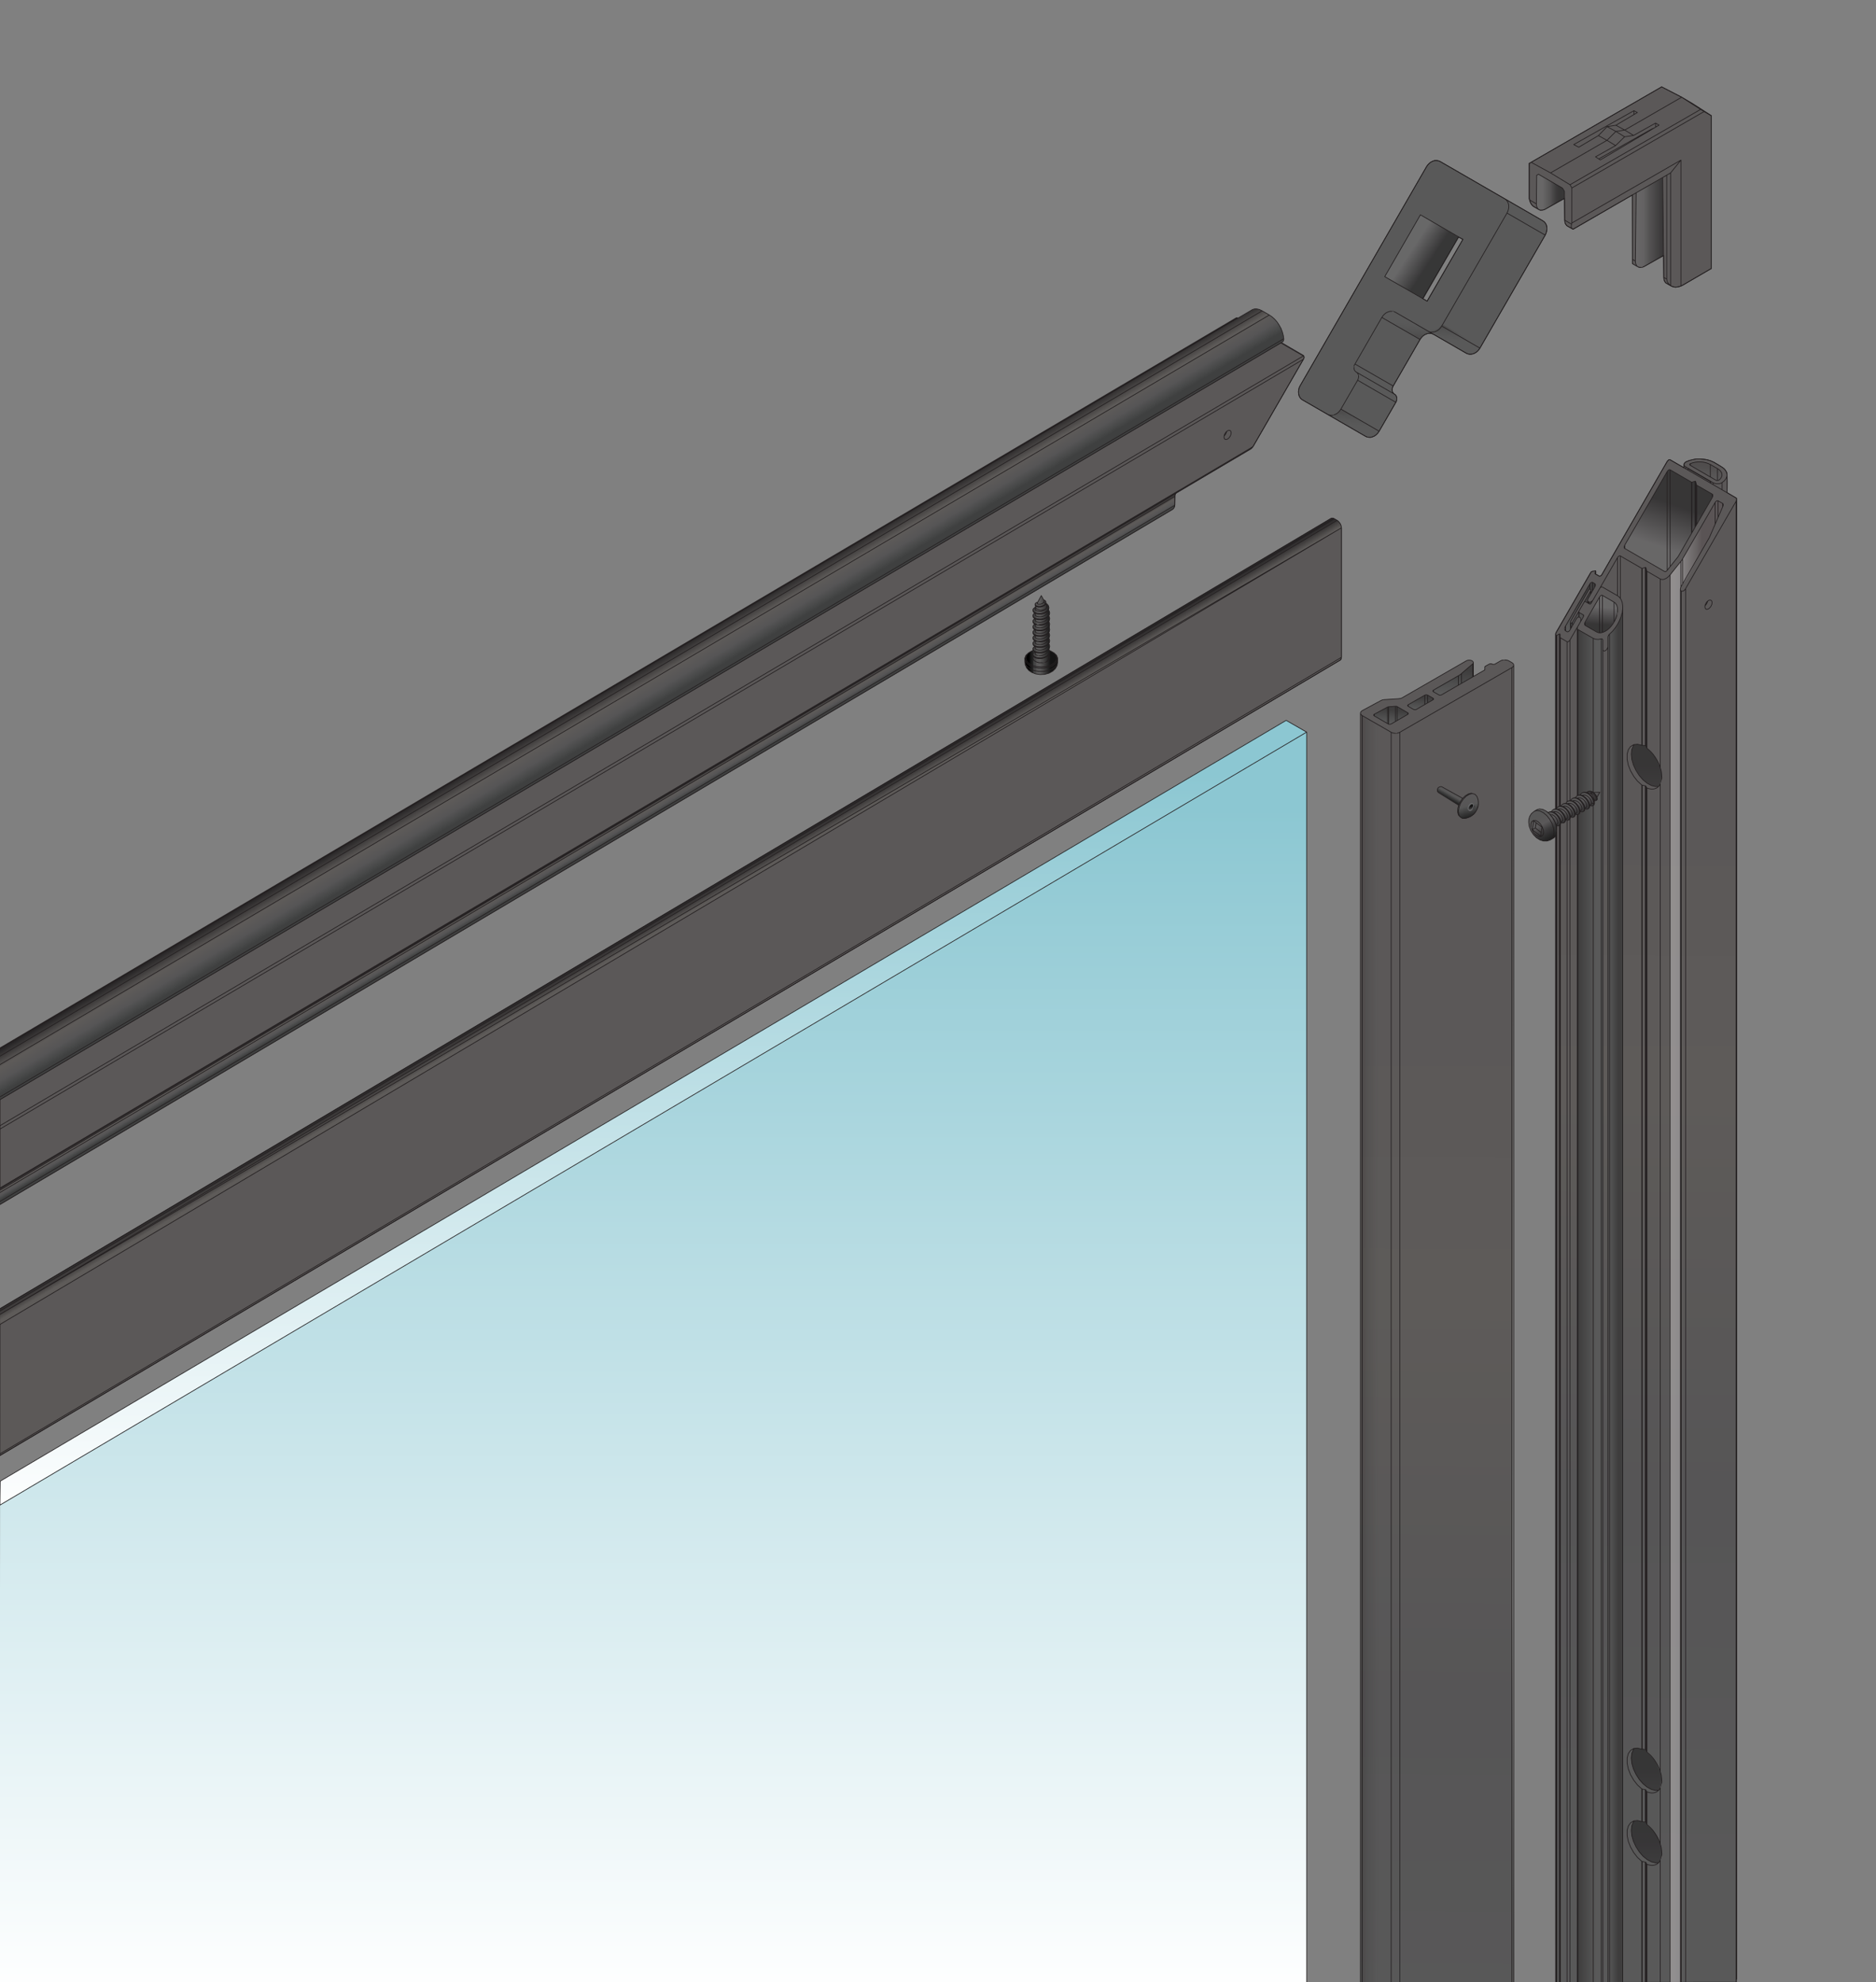 <?xml version="1.0" encoding="utf-8"?>
<svg width="2649.8" height="2799.7" viewBox="0 0 2649.8 2799.7" fill="none" xmlns="http://www.w3.org/2000/svg">
  <rect x="0" y="0" width="2649.8" height="2799.7" fill="#808080" stroke="none"/>
  <defs>
    <clipPath id="clip_path_1">
      <rect width="2649.8" height="2799.7" />
    </clipPath>
    <linearGradient id="gradient_2" gradientUnits="userSpaceOnUse" x1="122.907" y1="2035.805" x2="134.074" y2="129.923">
      <stop offset="0" stop-color="#595959" />
      <stop offset="0.3" stop-color="#565556" />
      <stop offset="0.6" stop-color="#5E5B59" />
      <stop offset="0.8" stop-color="#5B5858" />
    </linearGradient>
    <linearGradient id="gradient_3" gradientUnits="userSpaceOnUse" x1="-0.266" y1="968.8" x2="18.334" y2="968.8">
      <stop offset="0" stop-color="#595959" />
      <stop offset="0.3" stop-color="#505050" />
      <stop offset="0.8" stop-color="#3E3D3D" />
    </linearGradient>
    <linearGradient id="gradient_4" gradientUnits="userSpaceOnUse" x1="1.1" y1="955.3" x2="43.4" y2="955.3">
      <stop offset="0" stop-color="#3E3D3D" />
      <stop offset="0.6" stop-color="#595959" />
    </linearGradient>
    <linearGradient id="gradient_5" gradientUnits="userSpaceOnUse" x1="923.1" y1="1806.6" x2="923.1" y2="122.9">
      <stop offset="0" stop-color="#FFFFFF" />
      <stop offset="1" stop-color="#8CC7D2" />
    </linearGradient>
    <linearGradient id="gradient_6" gradientUnits="userSpaceOnUse" x1="923" y1="1123" x2="923" y2="76.5">
      <stop offset="0" stop-color="#FFFFFF" />
      <stop offset="1" stop-color="#8CC7D2" />
    </linearGradient>
    <linearGradient id="gradient_7" gradientUnits="userSpaceOnUse" x1="1103.818" y1="3078.686" x2="1117.211" y2="802.459">
      <stop offset="0" stop-color="#595959" />
      <stop offset="0.3" stop-color="#565556" />
      <stop offset="0.6" stop-color="#5E5B59" />
      <stop offset="0.8" stop-color="#5B5858" />
    </linearGradient>
    <linearGradient id="gradient_8" gradientUnits="userSpaceOnUse" x1="1381.89" y1="3025.416" x2="1395.834" y2="640.683">
      <stop offset="0" stop-color="#595959" />
      <stop offset="0.3" stop-color="#565556" />
      <stop offset="0.6" stop-color="#5E5B59" />
      <stop offset="0.8" stop-color="#5B5858" />
    </linearGradient>
    <linearGradient id="gradient_9" gradientUnits="userSpaceOnUse" x1="102.164" y1="2058.796" x2="113.568" y2="121.342">
      <stop offset="0" stop-color="#595959" />
      <stop offset="0.3" stop-color="#565556" />
      <stop offset="0.6" stop-color="#5E5B59" />
      <stop offset="0.8" stop-color="#5B5858" />
    </linearGradient>
    <linearGradient id="gradient_10" gradientUnits="userSpaceOnUse" x1="2.1" y1="55.9" x2="51.1" y2="55.9">
      <stop offset="0.1" stop-color="#000000" />
      <stop offset="0.1" stop-color="#0C0C0C" />
      <stop offset="0.2" stop-color="#282828" />
      <stop offset="0.2" stop-color="#3E3E3E" />
      <stop offset="0.3" stop-color="#4E4D4D" />
      <stop offset="0.3" stop-color="#585757" />
      <stop offset="0.4" stop-color="#5B5A5A" />
      <stop offset="0.5" stop-color="#464545" />
      <stop offset="0.7" stop-color="#141414" />
    </linearGradient>
    <linearGradient id="gradient_11" gradientUnits="userSpaceOnUse" x1="41.915" y1="10.713" x2="66.613" y2="53.149">
      <stop offset="0.1" stop-color="#565656" />
      <stop offset="0.2" stop-color="#575656" />
      <stop offset="0.4" stop-color="#5A5859" />
      <stop offset="0.6" stop-color="#3B3A3B" />
      <stop offset="0.9" stop-color="#1E1E1E" />
      <stop offset="1" stop-color="#141414" />
    </linearGradient>
    <linearGradient id="gradient_12" gradientUnits="userSpaceOnUse" x1="-1170.441" y1="494.399" x2="-702.919" y2="495.788">
      <stop offset="0" stop-color="#595959" />
      <stop offset="0.3" stop-color="#565556" />
      <stop offset="0.6" stop-color="#5E5B59" />
      <stop offset="0.8" stop-color="#5B5858" />
    </linearGradient>
    <linearGradient id="gradient_13" gradientUnits="userSpaceOnUse" x1="20.7" y1="-74.7" x2="24.5" y2="450">
      <stop offset="0.2" stop-color="#201F20" />
      <stop offset="0.7" stop-color="#727172" />
    </linearGradient>
    <linearGradient id="gradient_14" gradientUnits="userSpaceOnUse" x1="20.7" y1="-74.7" x2="24.5" y2="450">
      <stop offset="0.2" stop-color="#201F20" />
      <stop offset="0.7" stop-color="#727172" />
    </linearGradient>
    <linearGradient id="gradient_15" gradientUnits="userSpaceOnUse" x1="20.8" y1="-74.8" x2="24.6" y2="449.9">
      <stop offset="0.2" stop-color="#201F20" />
      <stop offset="0.7" stop-color="#727172" />
    </linearGradient>
    <linearGradient id="gradient_16" gradientUnits="userSpaceOnUse" x1="16.45" y1="38.3" x2="57.35" y2="-33.5">
      <stop offset="0.2" stop-color="#141414" />
      <stop offset="0.3" stop-color="#565656" />
      <stop offset="0.3" stop-color="#575656" />
      <stop offset="0.5" stop-color="#5A5859" />
    </linearGradient>
    <linearGradient id="gradient_17" gradientUnits="userSpaceOnUse" x1="19.8" y1="37.3" x2="-8" y2="-63.2">
      <stop offset="0" stop-color="#141414" />
      <stop offset="0.2" stop-color="#565656" />
      <stop offset="0.2" stop-color="#575656" />
      <stop offset="0.4" stop-color="#5A5859" />
    </linearGradient>
    <linearGradient id="gradient_18" gradientUnits="userSpaceOnUse" x1="5.215" y1="19" x2="3.215" y2="-4.2">
      <stop offset="0.1" stop-color="#000000" />
      <stop offset="0.1" stop-color="#0C0C0C" />
      <stop offset="0.2" stop-color="#282828" />
      <stop offset="0.2" stop-color="#3E3E3E" />
      <stop offset="0.3" stop-color="#4E4D4D" />
      <stop offset="0.3" stop-color="#585757" />
      <stop offset="0.4" stop-color="#5B5A5A" />
      <stop offset="0.5" stop-color="#464545" />
      <stop offset="0.7" stop-color="#141414" />
    </linearGradient>
    <linearGradient id="gradient_19" gradientUnits="userSpaceOnUse" x1="904.6" y1="571.3" x2="877.2" y2="525.2">
      <stop offset="0" stop-color="#3F4040" />
      <stop offset="0.1" stop-color="#474848" />
      <stop offset="0.3" stop-color="#565556" />
      <stop offset="0.6" stop-color="#5E5B59" />
      <stop offset="1" stop-color="#262425" />
    </linearGradient>
    <linearGradient id="gradient_20" gradientUnits="userSpaceOnUse" x1="946.5" y1="573" x2="938.4" y2="559.3">
      <stop offset="0" stop-color="#5E5B59" />
      <stop offset="1" stop-color="#262425" />
    </linearGradient>
    <linearGradient id="gradient_21" gradientUnits="userSpaceOnUse" x1="835.4" y1="509" x2="826.5" y2="493.9">
      <stop offset="0" stop-color="#3F4040" />
      <stop offset="0.1" stop-color="#474848" />
      <stop offset="0.3" stop-color="#565556" />
      <stop offset="0.6" stop-color="#5E5B59" />
      <stop offset="1" stop-color="#262425" />
    </linearGradient>
    <linearGradient id="gradient_22" gradientUnits="userSpaceOnUse" x1="78.426" y1="25.723" x2="37.626" y2="144.123">
      <stop offset="0.2" stop-color="#201F20" />
      <stop offset="0.7" stop-color="#727172" />
    </linearGradient>
    <linearGradient id="gradient_23" gradientUnits="userSpaceOnUse" x1="0" y1="63.2" x2="39.6" y2="63.2">
      <stop offset="0" stop-color="#727172" />
      <stop offset="0.3" stop-color="#696869" />
      <stop offset="0.5" stop-color="#504F50" />
      <stop offset="0.9" stop-color="#292829" />
      <stop offset="1" stop-color="#201F20" />
    </linearGradient>
    <linearGradient id="gradient_24" gradientUnits="userSpaceOnUse" x1="0" y1="25.4" x2="39.7" y2="25.4">
      <stop offset="0.2" stop-color="#727172" />
      <stop offset="0.3" stop-color="#696869" />
      <stop offset="0.5" stop-color="#504F50" />
      <stop offset="0.7" stop-color="#292829" />
      <stop offset="0.8" stop-color="#201F20" />
    </linearGradient>
    <linearGradient id="gradient_25" gradientUnits="userSpaceOnUse" x1="0.1" y1="895.8" x2="44.1" y2="895.8">
      <stop offset="0.1" stop-color="#3E3D3D" />
      <stop offset="0.6" stop-color="#595959" stop-opacity="0.502" />
    </linearGradient>
    <linearGradient id="gradient_26" gradientUnits="userSpaceOnUse" x1="0.1" y1="1046.423" x2="75.1" y2="1046.423">
      <stop offset="0.1" stop-color="#B5B2B3" />
      <stop offset="0.2" stop-color="#ACA9AA" />
      <stop offset="0.3" stop-color="#959091" />
      <stop offset="0.5" stop-color="#6F696A" />
      <stop offset="0.6" stop-color="#5A5253" />
    </linearGradient>
    <linearGradient id="gradient_27" gradientUnits="userSpaceOnUse" x1="21.433" y1="24.151" x2="23.333" y2="1.751">
      <stop offset="0" stop-color="#595959" />
      <stop offset="0.3" stop-color="#505050" />
      <stop offset="0.8" stop-color="#3E3D3D" />
    </linearGradient>
    <linearGradient id="gradient_28" gradientUnits="userSpaceOnUse" x1="21.7" y1="51.1" x2="25.8" y2="2.1">
      <stop offset="0.2" stop-color="#201F20" />
      <stop offset="0.7" stop-color="#727172" />
    </linearGradient>
    <linearGradient id="gradient_29" gradientUnits="userSpaceOnUse" x1="18.806" y1="68.2" x2="24.406" y2="1.5">
      <stop offset="0" stop-color="#595959" />
      <stop offset="0.3" stop-color="#505050" />
      <stop offset="0.8" stop-color="#3E3D3D" />
    </linearGradient>
    <linearGradient id="gradient_30" gradientUnits="userSpaceOnUse" x1="23.1" y1="24.8" x2="25.1" y2="0.4">
      <stop offset="0" stop-color="#595959" />
      <stop offset="0.3" stop-color="#505050" />
      <stop offset="0.8" stop-color="#3E3D3D" />
    </linearGradient>
    <linearGradient id="gradient_31" gradientUnits="userSpaceOnUse" x1="17.1" y1="20.8" x2="18.8" y2="0.1">
      <stop offset="0" stop-color="#595959" />
      <stop offset="0.3" stop-color="#505050" />
      <stop offset="0.8" stop-color="#3E3D3D" />
    </linearGradient>
    <linearGradient id="gradient_32" gradientUnits="userSpaceOnUse" x1="27.1" y1="44" x2="30.8" y2="-0.3">
      <stop offset="0" stop-color="#595959" />
      <stop offset="0.3" stop-color="#505050" />
      <stop offset="0.8" stop-color="#3E3D3D" />
    </linearGradient>
    <linearGradient id="gradient_33" gradientUnits="userSpaceOnUse" x1="-568.562" y1="840.599" x2="-864.951" y2="624.345">
      <stop offset="0" stop-color="#595959" />
      <stop offset="0.3" stop-color="#565556" />
      <stop offset="0.6" stop-color="#5E5B59" />
      <stop offset="0.8" stop-color="#5B5858" />
    </linearGradient>
    <linearGradient id="gradient_34" gradientUnits="userSpaceOnUse" x1="73.4" y1="73.5" x2="21.6" y2="39.7">
      <stop offset="0.2" stop-color="#201F20" />
      <stop offset="0.7" stop-color="#727172" />
    </linearGradient>
    <linearGradient id="gradient_35" gradientUnits="userSpaceOnUse" x1="34.2" y1="36.7" x2="37" y2="3.3">
      <stop offset="0.1" stop-color="#3E3D3D" />
      <stop offset="0.6" stop-color="#595959" stop-opacity="0.502" />
    </linearGradient>
    <linearGradient id="gradient_36" gradientUnits="userSpaceOnUse" x1="37.1" y1="3.1" x2="34.3" y2="36.6">
      <stop offset="0.1" stop-color="#3E3D3D" />
      <stop offset="0.6" stop-color="#595959" stop-opacity="0.502" />
    </linearGradient>
    <linearGradient id="gradient_37" gradientUnits="userSpaceOnUse" x1="37.1" y1="3.1" x2="34.3" y2="36.5">
      <stop offset="0.1" stop-color="#3E3D3D" />
      <stop offset="0.6" stop-color="#595959" stop-opacity="0.502" />
    </linearGradient>
  </defs>
  <g clip-path="url(#clip_path_1)">
    <rect width="2649.8" height="2799.7" />
    <g id="Group" transform="translate(-21.2 122.7)">
      <g id="color" transform="translate(20.4 0)">
        <path id="Path" d="M50.2 159.6C49.8 160.1 0 246.6 0 246.6C0 246.6 0.3 2151.4 0.3 2151.4L1.6 2151.7L254.6 2151.4C254.6 2151.4 255.2 2151 255.2 2151C255.2 2151 255.5 59.6 255.5 57.7C255.5 55.8 255.3 55.6 255.3 55.6C255.3 55.6 242 47.6 242 47.6C242 47.6 242.4 34.5 242.1 25.4C242 20.7 241.4 18.9 241.4 18.9C241.4 18.9 238.6 14.6 238.6 14.6L236.8 13L229.4 8.2L223.6 4.8L218.7 2.6L213 1L204.601 0C204.601 0 198.5 0 198.5 0C198.5 0.1 190.301 1.7 190.301 1.7C190.301 1.7 183.7 4.2 183.7 4.2L181.2 6.9C181.2 6.9 181.2 12.5 181.2 12.5C181.2 12.5 161.2 1 161.2 1C161.2 1 159.6 1.4 159.6 1.4L157.5 3.5L64.6 164.3L62.1 165.7L56 162.4C56 162.4 56 157.9 56 157.9C56.1 157.9 50.7 159 50.2 159.5C50.2 159.5 50.2 159.6 50.2 159.6Z" fill="url(#gradient_2)" stroke-width="1" stroke="#231F20" transform="translate(2198.2 525.4)" />
        <path id="Path" d="M20.934 158.3C21.534 158.6 20.934 1937.5 20.934 1937.5C20.934 1937.5 0.134 1937.5 0.134 1937.5C0.134 1937.5 0.134 39.5 0.134 39.5C0.134 39.5 -0.566 36.8 1.234 34.7C3.034 32.6 8.734 28.7 13.834 20.2C18.934 11.7 20.934 0 20.934 0C20.934 0 20.934 158.2 20.934 158.2C20.934 158.2 20.934 158.3 20.934 158.3Z" fill="url(#gradient_3)" transform="translate(2271.866 739)" />
        <path id="Path" d="M36.1 14.2C36.7 14.5 36.1 1910.5 36.1 1910.5C36.1 1910.5 0 1910.5 0 1910.5C0 1910.6 0.9 0 0.9 0C0.9 0 19.2 10.6 19.2 10.6L26.1 14L34.9 13.1L36 14.1C36 14.1 36.1 14.2 36.1 14.2Z" fill="url(#gradient_4)" transform="translate(2228.7 766.4)" />
        <path id="Polygon" d="M0.9 1074.9L1817.5 0L1846.3 17.4L1846.3 1782.2L0 1782.2L0.9 1074.9L0.9 1074.9Z" fill="url(#gradient_5)" fill-rule="evenodd" transform="translate(0.1 894.5)" />
        <path id="Polygon" d="M0.9 1074.4L1817.2 0L1846 17.4L0 1107.9L0.9 1074.4L0.9 1074.4Z" fill="url(#gradient_6)" fill-rule="evenodd" transform="translate(0.4 894.7)" />
        <path id="Path" d="M1659.8 215.5C1659.8 212.4 1663.1 211.3 1663.1 211.3C1663.1 211.3 1738.8 166.5 1738.8 166.5L1767.1 149.8L1770.3 146.3L1841.4 23.1L1842.2 20.9L1841.4 18.4L1809.9 0L0 1069.1L0 1217.1L726.8 786.3L1530.4 310.1L1644.6 242.3L1657 234.8L1658.8 232.4C1658.8 232.4 1659.5 229.5 1659.5 229.5C1659.5 229.5 1659.8 216.5 1659.8 215.4C1659.8 215.4 1659.8 215.5 1659.8 215.5Z" fill="url(#gradient_7)" stroke-width="1" stroke="#231F20" transform="translate(0.8 361.1)" />
        <path id="Path" d="M1894.9 13.4L1893.5 8.4C1893.5 8.4 1890.4 4.3 1890.4 4.3C1890.4 4.3 1884.1 0.2 1883.4 0.1C1882.7 0.1 1880.7 0 1880.7 0C1880.7 0 0.2 1116.3 0.2 1116.3L0 1323.5L1893.9 199.9L1895 196.3L1895 13.4L1894.9 13.4Z" fill="url(#gradient_8)" stroke-width="1" stroke="#231F20" transform="translate(0.6 609.3)" />
        <path id="Path" d="M25.3 59.4C25.3 59.4 1.9 71.8 1.5 72.3C1.1 72.8 0 74.5 0 74.5C0 74.5 0 1867.9 0 1867.9L216.8 1867.7C216.8 1867.7 214.3 1322.3 214.3 1322.3C214.3 1322.3 216.6 10 216.6 8.2C216.6 6.4 215.7 5.3 215 4.6C214.3 3.9 209.9 1.4 208.5 0.8C207.1 0.2 203.7 0 203.7 0C203.7 0 200.1 0.2 199.1 0.8C198.1 1.4 189.3 6.2 189.3 6.2C189.3 6.2 185 5.5 185 5.5L182.8 5.5L176.4 9L175.7 10.1C175.7 10.1 175.7 13.9 175.7 13.9C175.7 13.9 174.6 14.8 174.6 14.8C174.6 14.8 159.6 23.3 159.6 23.3C159.6 23.3 159.6 3.2 159.6 3.2C159.5 3.2 157.9 1.4 157.9 1.4C157.9 1.4 155.3 0.5 155.3 0.5C155.3 0.5 151.8 0.5 151.8 0.5C151.8 0.5 150.1 1.1 150.1 1.1C150.1 1.1 58.5 53.9 58.5 53.9L55.8 54.6L51.7 55L33.8 56.1L30.7 56.7L25.3 59.4C25.3 59.4 25.3 59.4 25.3 59.4Z" fill="url(#gradient_9)" transform="translate(1922.4 809.2)" />
        <path id="Path" d="M21.8 111.6L28.3 111.3L34.5 109.6L39.6 106.8L43.4 103L45.7 98.9L46.5 94.1L46.5 88.3L44.9 84.4L40.6 80.5L34.9 77.6L34.1 76.1C34.1 76.1 34.9 73.9 34.9 73.9C34.9 73.9 35.4 73.3 35.2 71.9C35 70.5 34.1 67.7 34.1 67.7C34.1 67.7 35.1 65.6 35.1 64C35.1 62.7 34.2 60.1 34.2 60.1C34.2 60.1 35.1 56.8 35.1 56C35.1 55.2 34.2 51.9 34.2 51.9C34.2 51.9 35.2 49.6 35.2 48.2C35.2 43.9 35.2 39.7 35.2 40.4C35.4 43 34.2 36.5 34.2 36.5C34.2 36.5 35.2 33 35.2 32.6C35.4 30.4 33.9 28.7 33.9 28.7C33.9 28.7 35.2 24.5 35.2 24.2C35.2 22.5 33.6 20 33.6 20C33.6 20 34.8 17.9 33.6 14.8C32.4 11.7 30.1 11 30.1 11C30.1 11 29.8 8.4 29.6 8.1C29 6.6 26.7 6.2 26.7 6.2C26.7 6.2 23.3 0 23.3 0L18.3 9.2L16.1 9.9L14.5 12C14.5 12 14.8 16.6 14.8 16.6C14.8 16.6 11.5 18.2 11.5 20.3C11.5 22.4 13.5 24.7 13.5 24.7C13.5 24.7 11.5 27 11.5 28.6C11.5 30.2 13.8 32.8 13.8 32.8C13.8 32.8 11.5 34.5 11.5 36.5C11.5 38.5 13.6 40.2 13.6 40.2C13.6 40.2 11.5 42.9 11.5 44.3C11.5 45.7 13.7 48 13.7 48C13.7 48 11.7 49.7 11.6 51.7C11.5 53.7 13.6 56.1 13.6 56.1C13.6 56.1 11.2 58.4 11.4 60C11.6 61.6 13.8 63.7 13.8 63.7C13.8 63.7 11.5 65.4 11.6 67.4C11.6 69.4 14.1 71.8 14.1 71.8C14.1 71.8 11.5 73.3 11.4 74.7C11.3 76.1 11.6 77.3 11.6 77.3C11.6 77.3 6.1 80.3 6.1 80.3L1.5 84.4L0 88.3L0.6 96.8L2.6 102.2L5.7 105.8L10 108.6L15.4 110.6L21.6 111.5L21.8 111.6Z" fill="url(#gradient_10)" transform="translate(1448.2 718.4)" />
        <path id="Path" d="M3.201 55.8L6.701 61.3L11.301 65.8L16.301 68.8L21.501 70.2C21.501 70.2 26.201 70.2 26.201 70.2C26.201 70.2 30.801 68.4 30.801 68.4C30.801 68.4 35.801 65.5 35.801 65.5L38.401 62.2L39.601 56.5C39.601 56.5 39.101 48.6 39.101 48.6C39.101 48.6 41.301 49.3 43.401 48C45.501 46.7 45.301 43.9 45.301 43.9C45.301 43.9 47.601 45.6 49.801 44.4C52.001 43.2 52.201 40 52.201 40C52.201 40 55.701 41.4 57.101 40C58.501 38.6 59.101 36.4 59.101 36.4C59.101 36.4 62.3 37.4 64.001 36C65.7 34.6 65.7 32.3 65.7 32.3C65.7 32.3 68.9 33.8 71.1 31.7C73.3 29.6 72.5 28.4 72.5 28.4C72.5 28.4 75.1 29.6 76.9 28.7C78.9 27.7 79.5 24.4 79.5 24.4C79.5 24.4 82.6 25.8 84.2 24.6C85.8 23.4 86.2 20.2 86.2 20.2C86.2 20.2 90.8 21.8 92.1 18.7C93.1 16.4 92.9 13.3 92.9 13.3C92.9 13.3 95 13.4 95.9 12.6C96.8 11.8 96.3 8.9 96.3 8.9C96.3 8.9 100.4 1.6 100.4 1.6C100.4 1.6 91.9 1.6 91.9 1.6C91.9 1.6 89.1 0.6 89.1 0.6C89.1 0.6 85.1 0 85.1 0C85.1 0 81.9 1.8 81.9 1.8C81.9 1.8 77.4 1 75.7 2.1C74 3.2 72.8 5.4 72.8 5.4C72.8 5.4 70 5.4 68.6 6.2C67.2 7 66 9.4 66 9.4C66 9.4 63.7 9.1 62 10.1C60.3 11.1 59.4 13.2 59.4 13.2C59.4 13.2 56.3 13.4 55.1 14.1C53.9 14.8 52.5 17.2 52.5 17.2C52.5 17.2 50.2 17.2 48.4 18C46.6 18.8 46 21.2 46 21.2C46 21.2 42.5 21.2 41.2 22.2C39.9 23.2 38.7 24.9 38.7 24.9C38.7 24.9 36.9 24.7 35.1 25.8C33.3 26.9 32.2 28.8 32.2 28.8C32.2 28.8 30.8 28.4 29.6 29C28.4 29.6 27.8 30.1 27.8 30.1C27.8 30.1 20.4 25.8 20.4 25.8L16.6 24.9L11.3 26.1L7.6 28.4L3.7 31.7L1.3 35.8L0 41.7L0.9 50.1L3.2 55.9L3.201 55.8Z" fill="url(#gradient_11)" transform="translate(2159.999 995)" />
        <path id="Path" d="M247.2 34.5L215.6 14.6L187.1 0L51.3 78.5L0 108.1C0 108.1 0 157.6 0 157.6C0 157.6 1.7 163.2 1.7 163.2C1.7 163.2 3.3 166.1 3.3 166.1L5.3 168.3L15.5 174.2L18.7 174L21.4 173.4L49.8 157.6L50.2 188.7L51 192.9L53.2 196L62 201.1L145.7 152.7L145.9 238.3C145.9 238.3 145.9 249.5 145.9 249.5C145.8 249.5 153.9 254.3 153.9 254.3C153.9 254.3 156.7 255 156.7 255L160.3 254.6L164.2 252.7L189.8 238.3L190.2 269.6L190.8 273.3L192.7 276.7L201.4 281.7L206.7 283L212.3 282L216.7 280.3L257.1 256.6L257.1 40.7L247 34.5L247.2 34.5Z" fill="url(#gradient_12)" stroke-width="1" stroke="#231F20" transform="translate(2160.7 0)" />
        <path id="Path" d="M21.8 5.8C21.8 5.8 33 14.6 36.2 23C39.4 31.4 44 37.3 42.7 46.9C41.4 56.6 38.7 59.3 38.7 59.3C38.7 59.3 34 59.8 34 59.8C34 59.8 28.4 58.4 28.4 58.4C28.4 58.4 17.8 53.9 11.5 44.7C5.2 35.5 2.9 29.1 2.9 29.1C2.9 29.1 0.4 20.9 0.4 20.9L0 14L0.5 7.4L3.8 0.6L8.8 0L15 1.4L20.6 2.2L21.9 5.6C21.9 5.6 21.8 5.8 21.8 5.8Z" fill="url(#gradient_13)" fill-opacity="0.6" transform="translate(2305.1 928.3)" />
        <path id="Path" d="M21.8 5.8C21.8 5.8 33 14.6 36.2 23C39.4 31.4 44 37.3 42.7 46.9C41.4 56.6 38.7 59.3 38.7 59.3C38.7 59.3 34 59.8 34 59.8C34 59.8 28.4 58.4 28.4 58.4C28.4 58.4 17.8 53.9 11.5 44.7C5.2 35.5 2.9 29.1 2.9 29.1C2.9 29.1 0.4 20.9 0.4 20.9L0 14L0.5 7.4L3.8 0.6L8.8 0L15 1.4L20.6 2.2L21.9 5.6C21.9 5.6 21.8 5.8 21.8 5.8Z" fill="url(#gradient_14)" fill-opacity="0.6" transform="translate(2304.8 2346.2)" />
        <path id="Path" d="M21.8 5.8C21.8 5.8 32.1 14 36.2 22C40.3 30.2 44 41.8 43 48.1C41.5 57.7 38.7 59.3 38.7 59.3C38.7 59.3 34 59.8 34 59.8C34 59.8 28.4 58.4 28.4 58.4C28.4 58.4 17.8 53.9 11.5 44.7C5.2 35.5 2.9 29.1 2.9 29.1C2.9 29.1 0.4 20.9 0.4 20.9L0 14L0.5 7.4L3.8 0.6L8.8 0L15 1.4L20.6 2.2L21.9 5.6C21.9 5.6 21.8 5.8 21.8 5.8Z" fill="url(#gradient_15)" fill-opacity="0.6" transform="translate(2305 2448.6)" />
        <path id="Path" d="M54.65 34.9L56.95 30L58.05 24.8C58.05 24.8 58.05 20.8 58.05 20.8C58.05 20.8 56.65 15.7 56.65 15.7C56.65 15.7 54.45 12.4 54.45 12.4L52.85 10.9L47.35 9.9L44.15 10.4L39.05 13.4L35.85 16.5L8.65 1.8L5.75 0C5.75 0 2.85 0.4 2.85 0.4C2.85 0.4 1.75 0.9 0.75 2.2C-0.25 3.5 -0.25 6.5 0.75 7.4C1.75 8.4 30.15 26 30.15 26C30.15 26 29.35 29.8 29.35 29.8L28.75 36.2L30.95 41.3L34.65 44.4L37.85 45L41.65 44.3L46.45 42.5L51.65 39.1L54.75 34.9L54.65 34.9Z" fill="url(#gradient_16)" transform="translate(2030.95 988.3)" />
        <path id="Polygon" d="M25.9 25.1L28.2 20.2L29.3 14.9L29.2 10.9L27.9 5.8L25.7 2.5L24.1 1L18.6 0L15.4 0.6L10.3 3.6L7.1 6.7L1.4 16.2L0.6 20L0 26.4L2.2 31.5L5.9 34.6L9.1 35.2L12.9 34.5L17.7 32.7L22.9 29.3L25.9 25.1L25.9 25.1Z" fill="url(#gradient_17)" fill-rule="evenodd" transform="translate(2059.7 998.3)" />
        <path id="Path" d="M6.915 6.6C6.915 6.6 7.315 5.8 7.315 5.8C7.415 5.6 7.515 5.4 7.515 5.1C7.515 5.1 7.815 4 7.815 4C7.815 4 7.815 2.9 7.815 2.9C7.815 2.9 7.515 1.5 7.515 1.5C7.515 1.5 7.015 0.6 7.015 0.6L6.615 0.2L5.215 0L4.315 0.2L2.916 1.1L2.115 1.9L0.416 4.7L0.115 5.8C0.115 5.8 0.115 6.8 0.115 6.8C-0.084 7.3 0.015 7.9 0.115 8.3C0.115 8.3 0.115 8.3 0.115 8.3C0.315 8.7 0.515 9.1 0.916 9.4C0.916 9.4 1.315 9.8 1.315 9.8C1.315 9.8 2.115 9.8 2.115 9.8C2.115 9.9 3.115 9.7 3.115 9.7C3.115 9.7 4.115 9.3 4.115 9.3C4.315 9.3 4.515 9.1 4.716 9C4.716 9 5.316 8.5 5.316 8.5C5.616 8.3 5.916 8 6.116 7.7C6.116 7.7 6.416 7.2 6.416 7.2C6.516 7 6.616 6.9 6.716 6.7C6.716 6.7 6.915 6.6 6.915 6.6Z" fill="url(#gradient_18)" transform="translate(2075.085 1013.1)" />
        <path id="Path" d="M1813.6 42.1L1812.9 37.2L1810 27.7L1805.6 20.5L1800.1 13.5L1795.5 10.1L1788.5 5.8L1779.3 0.7L1774 0L1769.6 0.9L1762.2 5.2L0 1045.6L0.2 1116.6L1812.2 46.3L1813.2 44.8L1813.6 42.1L1813.6 42.1Z" fill="url(#gradient_19)" transform="translate(0.5 313.6)" />
        <path id="Path" d="M1895 14L1894.4 10.8L1892.8 7.2L1888.6 3.1L1883.3 0.2L1881.4 0L0 1116.4L0.2 1138.6L1895 14L1895 14Z" fill="url(#gradient_20)" transform="translate(0.8 609.1)" />
        <path id="Path" d="M1660.5 4.5L1663.9 1.5L1664.3 0L0 984.5L0.2 1007.3L1656.9 25.9L1659.6 22.7L1660 18.3L1660.5 4.5L1660.5 4.5Z" fill="url(#gradient_21)" transform="translate(0 571)" />
        <path id="Path" d="M65.526 0.523L95.026 17.723L100.426 16.123L102.026 21.623C102.026 21.623 124.126 34.323 124.126 34.323C126.326 35.623 124.626 37.923 123.326 40.223C123.326 40.223 75.626 122.623 75.626 122.623C75.626 122.623 61.126 140.623 61.126 140.623C59.826 142.923 58.126 144.423 55.826 143.123C55.826 143.123 2.326 112.323 2.326 112.323C0.126 111.023 -0.674 108.123 0.626 105.923C0.626 105.923 60.226 2.423 60.226 2.423C61.526 0.123 63.326 -0.677 65.626 0.623C65.626 0.623 65.526 0.523 65.526 0.523Z" fill="url(#gradient_22)" fill-opacity="0.6" transform="translate(2295.274 540.877)" />
        <path id="Polygon" d="M38.5 0L39.6 109.6L14 124L8.4 126.4L3.8 125.7L1 122.6L0 117.4L1 21L38.5 0L38.5 0Z" fill="url(#gradient_23)" fill-rule="evenodd" fill-opacity="0.6" transform="translate(2310.8 128.6)" />
        <path id="Polygon" d="M39.7 24.1L39.6 34.2L13.2 48.8L9.2 50.4L5.7 50.8L1.2 48.4L0 42.6L0.2 1.5L3 0L36.4 19.1L39.7 24.1L39.7 24.1Z" fill="url(#gradient_24)" fill-rule="evenodd" fill-opacity="0.6" transform="translate(2170.9 123.4)" />
        <path id="Path" d="M4.1 3.3L44 25.7L43.4 1791.5L0 1791.5C0 1791.5 0 0 0 0C0 0 1.8 2 4.1 3.3C4.1 3.3 4.1 3.3 4.1 3.3Z" fill="url(#gradient_25)" fill-opacity="0.4" transform="translate(1922.3 885.5)" />
        <path id="Path" d="M69.2 0.623L73.4 3.023L75 6.423L55.7 52.423C55.7 52.423 23.6 110.123 23.6 110.123C23 111.223 16 120.823 16 120.823C16 120.823 14.5 122.723 14.5 124.523C14.5 124.523 14.5 2092.22 14.5 2092.22L0 2092.92L0 105.723L17.6 82.623C17.6 82.623 63.8 2.423 63.8 2.423C65.1 0.123 66.9 -0.677 69.2 0.623C69.2 0.623 69.2 0.623 69.2 0.623Z" fill="url(#gradient_26)" fill-opacity="0.6" transform="translate(2359.7 584.277)" />
        <path id="Path" d="M0.033 4.951C0.033 4.951 35.334 25.551 36.633 26.051C37.934 26.551 40.234 26.951 41.934 24.751C43.633 22.551 45.834 20.151 45.133 16.851C44.434 13.551 43.334 12.751 41.033 10.951C38.733 9.151 30.334 4.251 25.933 2.351C21.533 0.451 18.533 0.251 15.133 0.051C11.733 -0.149 7.233 0.251 5.033 1.051C2.833 1.851 0.433 2.051 0.133 2.751C-0.167 3.451 0.133 4.851 0.133 4.851C0.133 4.851 0.033 4.951 0.033 4.951Z" fill="url(#gradient_27)" fill-opacity="0.4" transform="translate(2387.867 529.549)" />
        <path id="Path" d="M43 10.8C43.6 11 45.6 13.9 46.1 15.2C46.6 16.5 48.5 27 42.4 36.6C39.1 41.9 34.6 48 29.5 50.9C24.4 53.8 20.1 53.1 20.1 53.1C20.1 53.1 14.5 50.3 14.5 50.3C14.5 50.3 0.9 43.1 0.8 42.5C0.7 41.9 0 40.1 0 40.1C0 40.1 1.2 37.9 1.2 37.9L22.6 0.8L25.2 0L42.9 10.8C42.9 10.8 43 10.8 43 10.8Z" fill="url(#gradient_28)" fill-opacity="0.6" transform="translate(2238.9 718)" />
        <path id="Path" d="M0.406 63C0.406 63 34.706 2.7 35.105 2.3C35.505 1.9 38.805 0 38.805 0C38.805 0 42.705 2 42.705 2L43.405 3.6C43.405 3.6 32.705 23.3 32.705 23.3C32.705 23.3 32.105 27.2 32.705 27.3C33.305 27.4 34.805 28.1 34.805 28.1C34.805 28.1 39.406 26.9 38.906 27.3C38.406 27.7 37.105 30.7 36.605 30.9C36.105 31.1 35.305 30.9 35.305 30.9C35.305 30.9 28.305 27.2 28.305 27.2C28.305 27.2 37.205 11.1 37.205 11.1C37.205 11.1 35.705 8 34.305 9.9C32.906 11.8 8.305 55.5 8.205 56C8.105 56.5 9.005 58.5 10.905 56.3C12.805 54.1 19.805 42 19.805 42C19.805 42 26.405 46 26.405 46C26.405 46 26.405 48.8 26.405 48.8L23.305 53.5L22.205 50.1L19.905 48.8L17.205 50.5C17.205 50.5 6.505 68.4 6.505 68.4C6.505 68.4 5.505 69.8 4.805 69.6C4.105 69.4 1.305 68.8 1.305 68.5C1.305 68.2 -0.095 68 0.005 66.5C0.105 65 0.705 62.7 0.705 62.7C0.705 62.7 0.406 63 0.406 63Z" fill="url(#gradient_29)" transform="translate(2211.094 699.6)" />
        <path id="Polygon" d="M0 11.7L20 0.9L31.8 0L48.5 9.9L47.7 11.7L23.5 25.7L20.8 25.7L0 13.4L0 11.7L0 11.7Z" fill="url(#gradient_30)" fill-rule="evenodd" transform="translate(1941.5 874.6)" />
        <path id="Polygon" d="M0 14.3L24.8 0L27.3 0L35.8 5L35.9 7L10.9 21L9 21L0 16L0 14.3L0 14.3Z" fill="url(#gradient_31)" fill-rule="evenodd" transform="translate(1989.5 858.6)" />
        <path id="Polygon" d="M0 37.6L38.3 15.7L56.9 0L56.9 18.3L35.9 30.3L11 44.3L9 44.3L0 39.3L0 37.6L0 37.6Z" fill="url(#gradient_32)" fill-rule="evenodd" transform="translate(2024.7 814.4)" />
      </g>
      <g id="tone" transform="translate(1855.2 104)">
        <path id="Shape" d="M350.9 93.8L350.2 91.1L349 88.7L347.3 86.7L345.3 85.2L291.3 54L200.2 1.4L197.8 0.4L195.3 0C195.3 0 192.6 0 192.6 0C192.6 0 189.9 0.8 189.9 0.8C189.9 0.8 187.3 2.1 187.3 2.1L184.9 3.9L182.8 6.1L181 8.6L2.5 317.9L1.1 320.7L0.3 323.7L0 326.6L0.2 329.5L0.9 332.2L2.1 334.6L3.7 336.6L5.8 338.1L59.8 369.3L94.9 389.6L97.2 390.6L99.8 391C99.8 391 102.4 391 102.4 391C102.4 391 105.1 390.1 105.1 390.1C105.1 390.1 107.7 388.9 107.7 388.9L110.1 387.1L112.2 384.9L114 382.3L137.6 341.5L138.3 339.9L138.8 338.2L139 336.5C139 336.5 139 334.9 139 334.9C138.9 334.9 138.5 333.4 138.5 333.4C138.5 333.4 137.8 332 137.8 332L136.9 330.9L135.7 330L134.6 329.2L133.6 328L132.9 326.7L132.5 325.1C132.5 325.1 132.5 323.5 132.5 323.5C132.4 323.5 132.5 321.8 132.5 321.8C132.5 321.8 133 320.1 133 320.1L133.8 318.5L171.7 252.8L173.5 250.2L175.6 248L178 246.2L180.6 245L183.3 244.2C183.3 244.2 186 244.2 186 244.2C186 244.2 188.5 244.5 188.5 244.5C188.5 244.5 190.9 245.5 190.9 245.5L237.2 272.3L239.5 273.2L242.1 273.7L244.7 273.5L247.4 272.8L250 271.5L252.4 269.8L254.5 267.6L256.3 265L348.5 105.4L349.8 102.6L350.6 99.6L351 96.7L350.8 93.8L350.9 93.8ZM181.7 198.5L175.5 194.9L226.1 108.2L232.3 111.3L181.7 198.5L181.7 198.5Z" fill="url(#gradient_33)" stroke-width="1" stroke="#231F20" />
        <path id="Polygon" d="M50 0L103.8 31.7L53.2 118.4L0 87.3L50 0L50 0Z" fill="url(#gradient_34)" fill-rule="evenodd" fill-opacity="0.6" transform="translate(122.3 76.6)" />
        <path id="Polygon" d="M19.2 1.3L71.3 31.3L64.4 31.6L61.8 32.5L58.9 34.4L53.7 39.8L0 8.4L5 2.8L10.4 0.3L14.6 0L19.2 1.3L19.2 1.3Z" fill="url(#gradient_35)" fill-rule="evenodd" fill-opacity="0.4" transform="translate(117.8 213)" />
        <path id="Polygon" d="M52.1 38.5L0 8.6L6.9 8.2L9.5 7.3L12.3 5.5L17.5 0L71.3 31.5L66.2 37.1L60.8 39.5L56.7 39.8L52.1 38.5L52.1 38.5Z" fill="url(#gradient_36)" fill-rule="evenodd" fill-opacity="0.4" transform="translate(43.3 351.1)" />
        <path id="Polygon" d="M52.1 38.5L0 8.5L6.9 8.2L9.5 7.3L12.4 5.4L17.6 0L71.3 31.4L66.3 37L60.9 39.5L56.7 39.8L52.1 38.5L52.1 38.5Z" fill="url(#gradient_37)" fill-rule="evenodd" fill-opacity="0.4" transform="translate(185.8 231.3)" />
      </g>
      <g id="Layer_1">
        <path id="Shape" d="M2219.4 1019.7L2219.4 774.8M2219.4 2677L2219.4 1055.6M2219.3 774.8L2219.3 1019.7M2274.9 688.1L2274.9 685.3M2223.7 1016.1L2223.7 772.7M2223.7 2677L2223.7 1043.1M2220.2 1043.2L2220.2 2677M2220.2 774.7L2220.2 1018.2M2274.5 686L2274.5 687.9M2270.7 699.8L2270.7 711.6M2273.8 706.3L2273.8 701.6M2264.6 726.9L2264.6 729.4M2225.2 1041.7L2225.2 2677.1M2225.2 778.1L2225.2 1015.7M2234.6 1009.7L2234.6 783.6M2234.6 2677.1L2234.6 1035.7M2265.7 729.9L2265.7 727.5M2238.7 1033.9L2238.7 2677.2M2238.7 781.2L2238.7 1007.8M2232.6 761.3L2232.6 768.3M2266.7 709.3L2266.7 702.2M2380.2 540.8L2380.2 677.6M2309.9 662.5L2309.9 722.4M2410.5 630.6L2410.5 558.3M2305.9 718.7L2305.9 664.8M2415.5 622L2415.5 557M2411 558.3L2411 629.7M2417.4 618.6L2417.4 562M2416.3 557.5L2416.3 620.5M2316.1 647.2L2316.1 651.9M2376.1 682.6L2376.1 543.2M2417.7 562.5L2417.7 618.1M2439.8 579.9L2439.8 575.2M2447.9 584.6L2447.9 608.1M2395.4 706.2L2395.4 670.1M2454.4 593.1L2454.4 588.3M2397.8 666.6L2397.8 701.9M2443.8 617.5L2443.8 586.9M1753.8 487.2L1752.5 488M2101.4 833.3L2101.4 814.9M2085.6 828.5L2085.6 842.4M2081.1 845L2081.1 831.7M2045.9 852L2045.9 854.4M2037.8 859.1L2037.8 870M2045.2 865.7L2045.2 863.3M2033.7 872.3L2033.7 859.1M2010.3 872.6L2010.3 874.9M1982.7 875.5L1982.7 900M1992.3 896.2L1992.3 874.8M1994.7 875.3L1994.7 894.9M2009.6 886.3L2009.6 883.9M1981.1 899.2L1981.1 875.9M1962.4 886L1962.4 888.4M2239.8 757L2239.8 765.2M2240.3 764.3L2240.3 757.3M2267.8 716.7L2267.8 712M2242.3 756.1L2242.3 760.8M2251.6 742.3L2251.6 748.8M2257.8 748.2L2257.8 745.8M2284.6 718.2L2284.6 770.6M2250 1027.8L2250 2677M2250 766.4L2250 1000.6M2260.1 755.8L2260.1 760.5M2280.5 771.1L2280.5 720.5M2271.5 1015L2271.5 2677.1M2271.5 778.8L2271.5 996.6M2301 727.7L2301 755.9M2408.9 532L2408.9 534.7M2437 533.3L2437 550.9M2447.1 539.1L2447.1 556M2402.4 536.8L2402.4 539.5M2453.6 558.8L2453.6 569.1M2441 561.8L2441 559.1M2264.7 996.7C2264.7 996.7 2265.3 996.7 2265.3 996.7C2265.3 996.8 2267.7 997.7 2267.7 997.7C2267.7 997.7 2270.1 999.9 2270.1 999.9L2271.9 1002.8L2273 1005.9L2273 1008.8M2211.5 1063.3L2213.3 1061.8L2215.5 1058L2216.2 1052.8L2215.6 1046.9L2213.5 1040.6L2210.2 1034.5L2206 1029.2L2201.2 1025.1L2196.4 1022.7L2191.8 1022L2188.3 1023.1M1515.1 812.3L1514.6 815.2L1512.1 818.9L1507.8 822L1502.1 824.3L1495.5 825.5L1488.6 825.5L1482 824.4L1476.3 822.1L1472 819L1469.4 815.3L1468.8 812.3M1515.1 807.8L1514.6 810.7L1512.1 814.4L1507.8 817.5L1502.1 819.8L1495.5 821L1488.6 821L1482 819.8L1476.3 817.6L1472 814.5L1469.4 810.8L1468.8 807.8M1484.8 739.6L1483.4 737.7L1483.2 736.6M1484.1 732.9L1483.8 733.9L1484.2 735.9L1486 737.6L1488.9 738.7L1492.3 739.1L1495.6 738.6L1498.3 737.3M2327.6 250.1L2326.9 249.5M2326.9 249.5L2326.9 243.6M2375 277.4L2374.2 276.9L2372.9 275.5L2372 273.7L2371.4 271.6L2371.2 269.1M2326.9 152.7L2326.9 243.6M2326.9 243.6L2331.1 246M2438.5 253.6L2438.5 256.6M2438.5 40.6L2438.5 253.6M2332.2 149.6L2331.1 246M2331.1 246L2331.4 248.7L2332.1 251L2333.2 252.9L2334.8 254.2L2336.7 254.9C2336.7 254.9 2339 254.9 2339 254.9C2339 255 2341.4 254.5 2341.4 254.5C2341.4 254.5 2343.9 253.4 2343.9 253.4M2343.9 253.4L2370.8 238.2M2371.2 269.1L2369.7 128M2371.2 269.1L2375.4 271.5M2375.4 271.5L2375.4 124.7M2375.4 271.5L2376 274.8L2377.9 277.9L2380.9 280.7M2380.9 121.5L2380.9 280.7M2380.9 280.7L2382.9 281.9L2385.3 282.7L2387.9 283L2390.7 282.7L2393.5 282M2393.5 282L2395.5 281.4M2438.4 40.7L2438.5 40.7M2411.7 23.4L2438.5 40.6M2396.5 14.6L2411.7 23.4M2329 38.9L2329.3 38.9M2359.6 56.5L2360 56.8M2291.2 56.2L2303.6 54.2M2316.1 61L2303.6 62.9M2278.9 68.8L2291.2 56.2M2291.2 56.2L2303.6 62.9M2187.8 169.3L2187 168.8L2185.2 167.1L2183.7 165L2182.5 162.5L2181.6 159.6M2303.6 62.9L2315.9 70.5M2303.6 62.9L2291 75.5M2375.4 124.7L2248.2 198.1M2380.9 121.5L2375.4 124.7M2354.3 59.5L2279.4 101.7M2354.3 59.5L2356.8 58.4L2357.8 58.1M2359.6 56.5L2360 56.8M2359.7 51.1L2359.7 56.5M2328.6 68.6L2315.9 70.5M2315.9 70.5L2303.2 82.9M2235.1 196.6L2234.4 196.1L2233.1 194.7L2232.1 192.9L2231.5 190.8L2231.3 188.3M2243.1 201.1L2244 200.5L2245.7 199.5L2248.2 198.1M2191.3 165.2L2191.5 167.9L2192.2 170.2L2193.4 172.1L2195 173.4L2196.9 174.1C2196.9 174.1 2199.1 174.1 2199.1 174.1C2199.1 174.1 2201.5 173.7 2201.5 173.7C2201.5 173.7 2204 172.6 2204 172.6M2231 157.4L2204 172.6M2349 63.3L2349.6 62.2M2329.3 39L2329 39M2329.1 33.6L2329.1 38.9M2194.3 123.4L2191.7 124.9M2241 193.9L2240.6 196L2240.6 197.9L2241 199.4L2241.9 200.4L2243.1 201.1M2243.1 201.1L2380.9 121.5M2395.5 103.4L2380.9 121.5M2396.5 14.6L2368.3 7.62939e-06M2368.3 0L2183.9 106.5M2278.9 68.8L2291 75.5M2251.2 85.2L2278.9 68.8M2245.3 82.1L2251.2 85.2M2244 81.5L2245.3 82.1M2329.1 33.6L2244 81.5M2334 36.2L2329.1 33.6M2303.6 54.2L2334 36.2M2303.6 54.2L2316.1 61M2395.5 281.4L2438.4 256.6M2438.4 256.6L2438.4 40.7M2438.4 40.7L2428.3 34.8M2395.5 103.4L2241.4 192.3M2395.5 103.4L2395.5 281.4M2423.3 31.8L2396.5 14.6M2316.1 61L2396.5 14.6M2316.1 61L2328.6 68.6M2359.7 51.1L2328.6 68.6M2364.6 54L2359.7 51.1M2281.6 103.2L2364.6 54M2274.8 98.8L2281.6 103.2M2303.2 82.9L2274.8 98.8M2291 75.5L2303.2 82.9M2211.3 121.5L2291 75.5M2423.3 31.8L2428.3 34.8M2238.8 138.2L2423.3 31.8M2428.3 34.8L2241.4 142.8M2181.2 157.6L2181.6 159.6M2181.6 159.6L2191.3 165.2M2191.3 165.2L2191.7 124.9M2191.7 124.9L2194.3 123.4M2194.3 123.4L2228.3 143.1M2228.3 143.1L2230.9 147.5M2230.9 147.5L2231.3 188.3M2231.3 188.3L2241 193.9M2241 193.9L2241.4 192.3M2241.4 142.8L2241.4 192.3M2241.4 142.8L2238.8 138.2M2238.8 138.2L2211.3 121.5M2211.3 121.5L2183.9 106.5M2183.9 106.5L2181.2 108M2181.2 108L2181.2 157.6M2345.2 2677L2345.2 2507.3M2340.8 2506.4L2340.8 2677.2M2346.1 2507.7L2346.1 2677M2347.2 2677L2347.2 2510.1M2347.5 2510.3L2347.5 2677M2364 2508L2359.7 2508.3L2353.9 2506.9L2347.9 2503.7L2341.9 2498.8L2336.5 2492.6L2331.9 2485.4L2328.3 2477.6L2326.1 2469.8L2325.4 2462.5L2326.1 2455.9L2328.3 2450.7L2329.8 2448.8M2340.2 2506.1L2340.5 2506.3L2340.8 2506.3M2345.2 2507.3L2343.7 2507L2342.3 2506.7L2340.8 2506.4M2346.1 2507.7L2346.1 2507.7L2345.9 2507.5L2345.6 2507.3L2345.3 2507.3M2347.2 2510.1L2346.8 2509.3L2346.4 2508.6L2346.1 2507.7M2347.2 2510.1L2347.2 2510.1L2347.4 2510.3L2347.5 2510.3M2347.5 2510.3L2350.5 2511.3L2353.4 2511.8L2356.2 2511.8L2358.7 2511.3L2361 2510.4L2363.1 2508.9L2364.9 2507L2366.3 2504.7M2340.8 2450.1L2340.2 2450.1M2345.2 2450.5L2345.2 2450.5L2345.6 2450.7C2345.6 2450.7 2345.8 2450.7 2345.8 2450.7C2345.8 2450.8 2346 2451 2346 2451M2340.8 2404.1L2340.8 2450.2M2340.8 2450.1C2340.8 2450.1 2342.3 2450.1 2342.3 2450.1C2342.3 2450.2 2343.7 2450.4 2343.7 2450.4C2343.7 2450.4 2345.2 2450.4 2345.2 2450.4M2345.2 2450.5L2345.2 2404.9M2346.1 2405.4L2346.1 2451.1M2346.1 2451L2346.4 2451.9L2346.8 2452.8L2347.2 2453.8M2347.5 2454.2L2347.3 2454L2347.3 2453.8M2347.2 2453.8L2347.2 2407.7M2347.5 2408L2347.5 2454.3M2366.3 2481.6L2364.9 2477.6L2363.1 2473.7L2361 2469.8L2358.7 2466.2L2356.2 2462.7L2353.4 2459.5L2350.5 2456.7L2347.5 2454.2M2364 2405.7L2359.7 2406L2353.9 2404.6L2347.9 2401.4L2341.9 2396.5L2336.5 2390.3L2331.9 2383.1L2328.3 2375.3L2326.1 2367.5L2325.4 2360.2L2326.1 2353.6L2328.3 2348.4L2329.8 2346.5M2340.2 2403.8L2340.5 2404L2340.8 2404M2345.2 2405L2343.7 2404.7L2342.3 2404.4L2340.8 2404.1M2346.1 2405.4L2346.1 2405.4L2345.9 2405.2L2345.6 2405L2345.3 2405M2347.2 2407.8L2346.8 2407L2346.4 2406.3L2346.1 2405.4M2347.2 2407.8L2347.2 2407.8L2347.4 2408L2347.5 2408M2347.5 2408L2350.5 2409L2353.4 2409.5L2356.2 2409.5L2358.7 2409L2361 2408.1L2363.1 2406.6L2364.9 2404.7L2366.3 2402.4M2340.8 2347.8L2340.2 2347.8M2345.2 2348.2L2345.2 2348.2L2345.6 2348.4C2345.6 2348.4 2345.8 2348.4 2345.8 2348.4C2345.8 2348.5 2346 2348.7 2346 2348.7M2345.2 2348.2L2345.2 987.2M2340.8 986.3L2340.8 2347.8M2340.8 2347.8C2340.8 2347.8 2342.3 2347.8 2342.3 2347.8C2342.3 2347.8 2343.7 2348.1 2343.7 2348.1C2343.7 2348.1 2345.2 2348.1 2345.2 2348.1M2346.1 987.6L2346.1 2348.7M2346.1 2348.7L2346.4 2349.6L2346.8 2350.5L2347.2 2351.5M2347.2 2351.5L2347.2 990M2347.5 2351.9L2347.3 2351.7L2347.3 2351.5M2347.5 990.2L2347.5 2351.9M2366.3 2379.3L2364.9 2375.3L2363.1 2371.4L2361 2367.5L2358.7 2363.9L2356.2 2360.4L2353.4 2357.2L2350.5 2354.4L2347.5 2351.9M2364 987.9L2359.7 988.2L2353.9 986.8L2347.9 983.6L2341.9 978.7L2336.5 972.5L2331.9 965.3L2328.3 957.5L2326.1 949.7L2325.4 942.4L2326.1 935.8L2328.3 930.6L2329.8 928.7M2340.2 986L2340.5 986.2L2340.8 986.2M2345.2 987.2L2343.7 986.9L2342.3 986.6L2340.8 986.3M2346.1 987.6L2346.1 987.6L2345.9 987.4L2345.6 987.2L2345.3 987.2M2347.2 990L2346.8 989.2L2346.4 988.5L2346.1 987.6M2347.2 990L2347.2 990L2347.4 990.2L2347.5 990.2M2347.5 990.2L2350.5 991.2L2353.4 991.7L2356.2 991.7L2358.7 991.2L2361 990.3L2363.1 988.8L2364.9 986.9L2366.3 984.6M2224.8 1015.7L2224.8 777.4M2224.8 2677L2224.8 1042.3M2340.2 2676.9L2340.2 2506.1M2340.2 2450L2334.1 2448.5L2328.7 2449.1L2324.3 2451.8L2321.1 2456.3L2319.5 2462.4L2319.5 2469.8L2321.1 2477.8L2324.3 2485.9L2328.7 2493.7L2334.1 2500.6L2340.2 2506.1M2340.2 2450L2340.2 2403.7M2340.2 2347.7L2334.1 2346.2L2328.7 2346.8L2324.3 2349.5L2321.1 2354L2319.5 2360.1L2319.5 2367.5L2321.1 2375.5L2324.3 2383.7L2328.7 2391.4L2334.1 2398.3L2340.2 2403.8M2340.2 2347.7L2340.2 986M2340.2 929.9L2334.1 928.4L2328.7 929L2324.3 931.7L2321.1 936.2L2319.5 942.3L2319.5 949.7L2321.1 957.7L2324.3 965.9L2328.7 973.6L2334.1 980.5L2340.2 986M2340.8 930L2340.2 930M2340.2 929.9L2340.2 680M2433.2 726.3L2433 727.3L2431.9 729.9L2430.2 732.1L2429.4 732.9M2345.2 930.4L2345.2 930.4L2345.6 930.6C2345.6 930.6 2345.8 930.6 2345.8 930.6C2345.8 930.6 2346 930.9 2346 930.9M2340.8 680L2340.8 930M2340.8 930C2340.8 930 2342.3 930 2342.3 930C2342.3 930 2343.7 930.3 2343.7 930.3C2343.7 930.3 2345.2 930.3 2345.2 930.3M2345.2 930.4L2345.2 678.7M2347.5 934.1L2347.3 933.9L2347.3 933.7M2346.1 679.2L2346.1 930.9M2346.1 930.9L2346.4 931.8L2346.8 932.7L2347.2 933.7M2347.2 933.7L2347.2 683.7M2347.5 684.1L2347.5 934.1M2366.3 961.5L2364.9 957.5L2363.1 953.6L2361 949.7L2358.7 946.1L2356.2 942.6L2353.4 939.4L2350.5 936.6L2347.5 934.1M2366.3 2504.7C2366.3 2504.7 2366.3 2504.5 2366.3 2504.5C2366.4 2504.5 2368.6 2496.3 2368.6 2496.3C2368.6 2496.3 2367.7 2486.6 2367.7 2486.6L2366.3 2481.6M2366.3 2677.1L2366.3 2504.7M2366.3 961.5L2366.3 695M2366.3 984.6C2366.3 984.6 2366.3 984.4 2366.3 984.4C2366.4 984.4 2368.6 976.2 2368.6 976.2C2368.6 976.2 2367.7 966.5 2367.7 966.5L2366.3 961.5M2366.3 2379.3L2366.3 984.6M2366.3 2402.4C2366.3 2402.4 2366.3 2402.2 2366.3 2402.2C2366.4 2402.2 2368.6 2394 2368.6 2394C2368.6 2394 2367.7 2384.3 2367.7 2384.3L2366.3 2379.3M2366.3 2481.6L2366.3 2402.3M2380.2 689.1L2380.2 2676.9M2473.4 2676.8L2473.7 2677C2473.7 2677 2474 2677 2474 2677C2474 2677.1 2474.2 2677.2 2474.2 2677.2C2474.2 2677.2 2474.2 2677.2 2474.2 2677.2C2474.2 2677.3 2474.2 2677.2 2474.2 2677.2C2474.2 2677.2 2474 2677.2 2474 2677.2C2474 2677.1 2473.7 2677 2473.7 2677C2473.7 2677 2473.4 2676.8 2473.4 2676.8M2396 2677L2396 712.2M2429.3 734.3L2429.7 736.3L2430.8 737.6L2432.4 737.9L2434.4 737.2L2436.3 735.6L2438 733.4L2439.1 730.9L2439.5 728.4L2439.1 726.4L2438 725.1L2436.3 724.8L2434.4 725.4L2432.4 727L2430.8 729.2L2429.7 731.8L2429.3 734.3M2402.1 708.6L2402.1 2677M2473.4 2676.8L2473.4 585.2M2416.3 557.5L2417.4 562M2417.4 562C2417.4 562 2417.4 562.2 2417.4 562.2C2417.5 562.2 2417.6 562.2 2417.6 562.2C2417.6 562.2 2417.6 562.4 2417.6 562.4M2417.7 562.5L2439.8 575.2M2439.8 575.2L2440.1 575.4L2440.3 575.8L2440.5 576.2C2440.5 576.2 2440.5 576.8 2440.5 576.8C2440.5 576.8 2440.5 577.3 2440.5 577.3C2440.5 577.3 2440.5 578 2440.5 578C2440.5 578 2440.2 578.6 2440.2 578.6C2440.2 578.6 2440 579.3 2440 579.3L2439.7 579.9M2439.8 579.9L2392.5 661.7M2392.5 661.7L2391.8 662.9L2391 664.1L2390.1 665.2M2390.1 665.2L2375.9 683M2375.9 683L2375.4 683.5L2374.9 683.9L2374.3 684.3L2373.8 684.5C2373.8 684.5 2373.3 684.5 2373.3 684.5C2373.3 684.5 2372.8 684.5 2372.8 684.5C2372.8 684.5 2372.4 684.3 2372.4 684.3M2372.4 684.4L2316.1 651.9M2316.1 651.9L2315.7 651.7L2315.5 651.3L2315.3 650.8C2315.3 650.8 2315.3 650.3 2315.3 650.3C2315.3 650.3 2315.3 649.7 2315.3 649.7C2315.3 649.7 2315.3 649.1 2315.3 649.1C2315.3 649.1 2315.6 648.5 2315.6 648.5C2315.6 648.5 2315.8 647.8 2315.8 647.8L2316.2 647.2M2316.1 647.2L2376.1 543.2M2376.1 543.2L2376.6 542.5L2377.1 541.9L2377.6 541.4L2378.2 541L2378.7 540.7C2378.7 540.7 2379.3 540.7 2379.3 540.7C2379.3 540.7 2379.8 540.7 2379.8 540.7C2379.8 540.7 2380.2 540.9 2380.2 540.9M2380.2 540.8L2410.5 558.3M2410.5 558.3C2410.5 558.3 2410.8 558.3 2410.8 558.3C2410.8 558.4 2411 558.3 2411 558.3M2411 558.3L2415.5 557M2415.5 557C2415.5 557 2416 557 2416 557C2416 557 2416 557.2 2416 557.2C2416 557.2 2416.1 557.2 2416.1 557.2C2416.1 557.2 2416.1 557.5 2416.1 557.5M2274.9 685.3L2274.5 686M2274.9 685.3L2275.1 685C2275.1 685 2275.1 684.8 2275.1 684.8C2275.2 684.8 2275.2 684.5 2275.2 684.5C2275.2 684.5 2275.2 684.2 2275.2 684.2C2275.2 684.2 2275.2 684 2275.2 684C2275.2 684 2275.2 683.6 2275.2 683.6C2275.1 683.6 2275 683.6 2275 683.6C2275 683.6 2274.8 683.6 2274.8 683.6C2274.8 683.6 2274.8 683.6 2274.8 683.6C2274.8 683.6 2274.6 683.6 2274.6 683.6M2270.4 684.2L2274.5 683.4M2270.4 684.2L2269.9 684.4L2269.3 684.6L2268.8 685L2268.3 685.5L2267.9 686.1L2267.5 686.7M2267.5 686.7L2219.3 770.1M2219.3 770.1L2219 770.7L2218.8 771.4L2218.6 772C2218.6 772 2218.6 772.6 2218.6 772.6C2218.6 772.6 2218.6 773.2 2218.6 773.2C2218.6 773.2 2218.6 773.7 2218.6 773.7C2218.6 773.7 2218.9 774.2 2218.9 774.2C2218.9 774.2 2219.1 774.5 2219.1 774.5L2219.4 774.8M2219.4 774.8L2219.3 774.8M2219.4 774.8C2219.4 774.8 2219.6 774.8 2219.6 774.8C2219.6 774.9 2219.8 774.9 2219.8 774.9C2219.8 774.9 2220 774.9 2220 774.9C2220 774.8 2220.2 774.7 2220.2 774.7M2223.7 772.7L2220.2 774.7M2223.7 772.7C2223.7 772.7 2223.9 772.7 2223.9 772.7C2223.9 772.7 2224.1 772.7 2224.1 772.7C2224.1 772.7 2224.6 772.7 2224.6 772.7C2224.6 772.7 2224.7 772.9 2224.7 772.9C2224.7 772.9 2224.7 773.1 2224.7 773.1C2224.7 773.1 2224.7 773.3 2224.7 773.3C2224.7 773.3 2224.7 773.5 2224.7 773.5M2224.8 777.4L2224.8 773.4M2224.8 777.4C2224.8 777.4 2224.8 777.9 2224.8 777.9C2224.9 777.9 2225 777.9 2225 777.9C2225 777.9 2225.2 777.9 2225.2 777.9M2234.6 783.6L2225.2 778.1M2234.6 783.6L2235 783.8C2235 783.8 2236.1 783.8 2236.1 783.8C2236.1 783.8 2236.6 783.4 2236.6 783.4C2236.6 783.4 2237.2 783 2237.2 783L2237.7 782.5L2238.2 781.9L2238.7 781.2M2252.9 756.6L2238.7 781.2M2252.9 756.6L2253.5 755.5L2253.9 754.4L2254.1 753.3C2254.1 753.3 2254.1 752.3 2254.1 752.3C2254.2 752.3 2254.1 751.4 2254.1 751.4C2254.1 751.4 2253.9 750.6 2253.9 750.6L2253.5 749.9L2252.9 749.5M2251.9 748.9L2252.9 749.5M2251.9 748.9C2251.9 748.9 2251.5 748.9 2251.5 748.9C2251.5 748.8 2251.1 748.7 2251.1 748.7C2251.1 748.7 2250.6 748.7 2250.6 748.7C2250.6 748.7 2250.1 749 2250.1 749C2250.1 749 2249.6 749.3 2249.6 749.3L2249.1 749.7L2248.7 750.1L2248.2 750.7L2247.8 751.3M2238.7 767.1L2247.8 751.3M2238.7 767.1L2238.2 767.8L2237.7 768.4L2237.2 768.9L2236.6 769.3L2236.1 769.5L2235.5 769.7C2235.5 769.7 2235 769.7 2235 769.7C2235 769.7 2234.6 769.5 2234.6 769.5M2232.6 768.3L2234.6 769.5M2232.6 768.3L2232.1 767.9L2231.7 767.4L2231.4 766.7C2231.4 766.7 2231.4 765.9 2231.4 765.9C2231.3 765.9 2231.3 765.1 2231.3 765.1C2231.3 765.1 2231.3 764.1 2231.3 764.1C2231.4 764.1 2231.7 763.2 2231.7 763.2C2231.7 763.2 2232.1 762.2 2232.1 762.2L2232.6 761.3M2266.7 702.2L2232.6 761.3M2266.7 702.2L2267.1 701.5L2267.6 700.9L2268.1 700.4L2268.7 700L2269.3 699.8L2269.8 699.6C2269.8 699.6 2270.3 699.6 2270.3 699.6C2270.3 699.6 2270.7 699.8 2270.7 699.8M2273.8 701.6L2270.7 699.8M2273.8 701.6L2274.2 701.9L2274.4 702.3L2274.6 702.8L2274.6 704.1L2274.4 704.9L2274.2 705.6L2273.8 706.3M2264.6 722.2L2273.8 706.3M2264.6 722.2L2264.3 722.9L2264 723.6L2263.8 724.3L2263.8 725.6L2264 726.1L2264.3 726.6L2264.6 726.9M2265.7 727.5L2264.6 726.9M2265.7 727.5L2266.2 727.7C2266.2 727.7 2267.6 727.7 2267.6 727.7C2267.6 727.7 2268.3 727.3 2268.3 727.3C2268.3 727.3 2269.1 726.9 2269.1 726.9L2269.8 726.3L2270.5 725.6L2271.2 724.8L2271.8 723.9M2305.9 664.8L2271.8 723.9M2305.9 664.8L2306.3 664.2L2306.8 663.6L2307.3 663.1L2307.9 662.7L2308.5 662.4C2308.5 662.4 2309 662.4 2309 662.4C2309 662.3 2309.5 662.3 2309.5 662.3C2309.5 662.3 2309.9 662.5 2309.9 662.5M2340.2 680L2309.9 662.5M2340.2 680C2340.2 680 2340.6 680 2340.6 680C2340.6 680 2340.8 680 2340.8 680M2345.2 678.7L2340.8 680M2345.2 678.7C2345.2 678.7 2345.8 678.7 2345.8 678.7C2345.8 678.7 2345.9 678.9 2345.9 678.9C2345.9 678.9 2346 678.9 2346 678.9C2346 678.9 2346 679.2 2346 679.2M2347.2 683.7L2346.1 679.2M2347.2 683.7L2347.2 683.9C2347.2 683.9 2347.2 683.9 2347.2 683.9C2347.2 683.9 2347.4 684.1 2347.4 684.1M2366.3 695L2347.5 684.1M2366.3 695L2368 695.6L2369.8 695.8L2371.9 695.4L2374 694.4L2376.2 693.1L2378.2 691.3L2380.2 689.1M2395.4 670.1L2380.2 689.1M2395.4 670.1L2396.3 669L2397.1 667.9L2397.8 666.6M2443.8 586.9L2397.8 666.6M2443.8 586.9L2444.2 586.3L2444.7 585.8L2445.1 585.3L2445.6 584.9L2446.1 584.7L2446.6 584.5C2446.6 584.5 2447.1 584.5 2447.1 584.5C2447.1 584.5 2447.5 584.5 2447.5 584.5C2447.5 584.5 2447.9 584.7 2447.9 584.7M2454.4 588.3L2447.9 584.6M2454.4 588.3L2454.8 588.6L2455 589L2455.2 589.6L2455.2 590.9L2455 591.6L2454.8 592.3M2435.9 635.9L2454.8 592.3M2435.9 635.9L2435.7 636.2C2435.7 636.2 2435.7 636.4 2435.7 636.4C2435.6 636.4 2435.5 636.7 2435.5 636.7M2396 705.1L2435.5 636.7M2396 705.1L2395.5 706.2L2395.1 707.3L2394.8 708.3C2394.8 708.3 2394.8 709.4 2394.8 709.4C2394.8 709.4 2394.8 710.3 2394.8 710.3C2394.8 710.3 2395.1 711.1 2395.1 711.1L2395.5 711.7L2396 712.2M2396 712.2L2396.6 712.4L2397.4 712.4L2398.2 712.2L2399 711.8L2399.9 711.3L2400.7 710.5L2401.4 709.6L2402.1 708.6M2473.4 585.2L2402.1 708.6M2473.4 585.2L2473.7 584.5L2473.9 583.9L2474.1 583.2C2474.1 583.2 2474.1 582.6 2474.1 582.6C2474.2 582.6 2474.2 582 2474.2 582C2474.2 582 2474.2 581.5 2474.2 581.5C2474.1 581.5 2473.9 581.1 2473.9 581.1C2473.9 581.1 2473.7 580.7 2473.7 580.7L2473.4 580.5M2473.4 580.5L2380.2 526.7M2380.2 526.7L2379.8 526.5C2379.8 526.5 2378.7 526.5 2378.7 526.5C2378.7 526.5 2378.2 526.9 2378.2 526.9C2378.2 526.9 2377.6 527.3 2377.6 527.3L2377.1 527.8L2376.6 528.4L2376.1 529M2284 688.7L2376.1 529M2284 688.7L2283.6 689.2L2283.2 689.8L2282.7 690.3L2282.2 690.6L2281.7 690.9L2281.2 691.1C2281.2 691.1 2280.7 691.1 2280.7 691.1C2280.7 691.1 2280.3 691.1 2280.3 691.1C2280.3 691.1 2279.9 690.9 2279.9 690.9M2274.5 687.9L2279.9 691M2274.5 687.9C2274.5 687.9 2274.4 687.9 2274.4 687.9C2274.4 687.8 2274.3 687.6 2274.3 687.6C2274.3 687.6 2274.3 687.6 2274.3 687.6C2274.3 687.6 2274.3 686.5 2274.3 686.5C2274.3 686.5 2274.5 686.3 2274.5 686.3C2274.5 686.3 2274.5 686 2274.5 686M1754 486.5L1753.7 487.5L1752.6 490.1L1751 492.3L1750.2 493.1M1790.9 508.2L1790.3 509.2L1789.5 510L1788.7 510.8L1787.9 511.4M1767 326.4L1767 326.4L1767.6 326.2L1768.1 326C1768.1 326 1768.6 326 1768.6 326C1768.6 326 1769 326.2 1769 326.2M1755.1 485.7L1753.2 487.2L1751.5 489.5L1750.4 492L1750.1 494.5L1750.4 496.5L1751.5 497.8L1753.2 498.1L1755.1 497.4L1757.1 495.8L1758.7 493.6L1759.8 491.1L1760.2 488.6L1759.8 486.6L1758.7 485.3L1757.1 485L1755.1 485.7M21 1555.2L1790.9 508.2M1790.9 508.2L1862.2 384.7M1769.4 326.5L1769 326.2M1862.2 380L1830.3 361.6M1769 326.2L21.4 1358M1862.2 384.7L20.7 1472.2M1862.2 380L1862.6 380.3L1862.8 380.7L1863 381.2L1863 382.5L1862.8 383.3L1862.6 384L1862.2 384.7M20.6 1467.5L1862.2 380M1945.4 888L1945.4 2677M2156.7 2677L2156.7 820.2M1986.2 2677.1L1986.2 911.5M1998.4 911.5L1998.4 2677M2010.3 874.9L2017.7 879.2M2010.3 874.9L2010 874.7L2009.7 874.4L2009.5 874.1L2009.5 873.4L2009.7 873.1L2010 872.8L2010.3 872.6M2033.7 859.1L2010.3 872.6M2033.7 859.1L2034.2 858.9L2034.7 858.7C2034.7 858.7 2035.2 858.7 2035.2 858.7C2035.2 858.7 2035.8 858.7 2035.8 858.7C2035.8 858.7 2036.9 858.7 2036.9 858.7C2036.9 858.7 2037.4 859 2037.4 859C2037.4 859 2037.8 859.2 2037.8 859.2M2045.2 863.3L2037.8 859.1M2045.2 863.3L2045.6 863.6L2045.9 863.9C2045.9 863.9 2045.9 864.2 2045.9 864.2C2046 864.2 2046.1 864.5 2046.1 864.5C2046.1 864.5 2046.1 864.8 2046.1 864.8C2046.1 864.8 2045.9 865.2 2045.9 865.2C2045.9 865.2 2045.6 865.4 2045.6 865.4L2045.2 865.7M2021.8 879.2L2045.2 865.7M2021.8 879.2L2021.4 879.4L2020.9 879.6C2020.9 879.6 2020.3 879.6 2020.3 879.6C2020.3 879.6 2019.8 879.6 2019.8 879.6C2019.8 879.6 2018.7 879.6 2018.7 879.6C2018.7 879.6 2018.2 879.3 2018.2 879.3C2018.2 879.3 2017.7 879.1 2017.7 879.1M2045.9 852L2081.1 831.7M2081.1 831.7L2081.7 831.3L2082.3 831L2082.9 830.6L2083.5 830.2L2084 829.8L2084.6 829.4L2085.1 829L2085.6 828.5M2085.6 828.5L2101.4 814.9M2101.4 814.9L2101.8 814.4L2102.2 813.9C2102.2 813.9 2102.2 813.3 2102.2 813.3C2102.2 813.3 2102.2 812.7 2102.2 812.7C2102.2 812.7 2102 812.2 2102 812.2L2101.7 811.6L2101.2 811.1L2100.5 810.7M2100.6 810.7L2100.4 810.7M2100.4 810.6L2099.6 810.2L2098.6 809.9L2097.5 809.7C2097.5 809.7 2096.4 809.7 2096.4 809.7C2096.4 809.7 2095.2 809.7 2095.2 809.7C2095.2 809.7 2094.1 809.9 2094.1 809.9L2093.2 810.2L2092.3 810.6M2092.3 810.6L2002.1 862.6M2002.1 862.6L2001.6 862.9L2001 863.2L2000.4 863.4L1999.8 863.6L1999.1 863.8C1999.1 863.8 1998.4 863.8 1998.4 863.8C1998.4 863.8 1997.7 864 1997.7 864C1997.7 864 1997 864 1997 864M1997 864.1L1976.6 865.4M1976.6 865.4C1976.6 865.4 1975.9 865.4 1975.9 865.4C1975.9 865.5 1975.3 865.6 1975.3 865.6C1975.3 865.6 1974.6 865.6 1974.6 865.6C1974.6 865.6 1974 865.8 1974 865.8C1974 865.8 1973.4 866 1973.4 866L1972.8 866.2L1972.3 866.5L1971.7 866.7M1971.7 866.7L1945.6 880.8M1945.6 880.8L1944.4 881.6L1943.6 882.4L1943 883.4L1942.8 884.4L1943 885.4L1943.5 886.3L1944.3 887.2L1945.4 888M1945.4 888L1986.2 911.5M1986.2 911.5L1987.5 912.2L1989 912.6L1990.6 912.9C1990.6 912.9 1992.3 912.9 1992.3 912.9C1992.3 913 1994 912.9 1994 912.9C1994 912.9 1995.6 912.6 1995.6 912.6L1997.1 912.2L1998.4 911.5M1998.4 911.5L2156.7 820.2M2156.7 820.2L2157.8 819.4L2158.6 818.5L2159.1 817.6L2159.3 816.6L2159.1 815.7L2158.6 814.7L2157.8 813.9L2156.7 813.1M2156.7 813.1L2152.7 810.8M2152.7 810.8L2151.3 810.1L2149.9 809.7L2148.2 809.4C2148.2 809.4 2146.5 809.4 2146.5 809.4C2146.5 809.3 2144.9 809.4 2144.9 809.4C2144.9 809.4 2143.2 809.7 2143.2 809.7L2141.7 810.1L2140.4 810.8M2140.4 810.8L2132.8 815.2M2132.8 815.2L2132.4 815.4C2132.4 815.4 2131.9 815.4 2131.9 815.4C2131.9 815.4 2131.3 815.6 2131.3 815.6C2131.3 815.6 2129.7 815.6 2129.7 815.6C2129.7 815.6 2129.2 815.4 2129.2 815.4C2129.2 815.4 2128.7 815.2 2128.7 815.2M2128.7 815.2L2128.3 815L2127.8 814.8C2127.8 814.8 2127.3 814.8 2127.3 814.8C2127.3 814.8 2126.7 814.8 2126.7 814.8C2126.7 814.8 2125.6 814.8 2125.6 814.8C2125.6 814.8 2125.1 815.1 2125.1 815.1C2125.1 815.1 2124.7 815.3 2124.7 815.3M2124.7 815.2L2119.4 818.2M2119.4 818.2C2119.4 818.2 2119.2 818.2 2119.2 818.2C2119.2 818.2 2119 818.4 2119 818.4C2119 818.4 2119 818.6 2119 818.6C2118.9 818.6 2118.8 818.6 2118.8 818.6C2118.8 818.6 2118.8 818.8 2118.8 818.8C2118.8 818.8 2118.6 818.8 2118.6 818.8C2118.6 818.8 2118.6 819.2 2118.6 819.2M2118.5 819.4L2118.5 822.7M2118.5 822.7L2118.5 822.9C2118.5 822.9 2118.5 822.9 2118.5 822.9C2118.5 822.9 2118.4 823.2 2118.4 823.2C2118.4 823.2 2118.3 823.2 2118.3 823.2C2118.3 823.2 2118.3 823.5 2118.3 823.5C2118.3 823.5 2118.2 823.5 2118.2 823.5C2118.2 823.5 2118 823.8 2118 823.8C2118 823.8 2117.8 823.8 2117.8 823.8M2117.7 823.9L2057.5 858.6M2057.5 858.6L2057 858.9C2057 858.9 2056.5 858.9 2056.5 858.9C2056.5 859 2056 859.1 2056 859.1C2056 859.1 2054.3 859.1 2054.3 859.1C2054.3 859.1 2053.8 858.9 2053.8 858.9C2053.8 858.9 2053.4 858.6 2053.4 858.6M2053.4 858.6L2045.9 854.4M2045.9 854.4L2045.6 854.1L2045.3 853.8C2045.3 853.8 2045.3 853.5 2045.3 853.5C2045.3 853.5 2045.1 853.2 2045.1 853.2C2045.1 853.2 2045.1 852.9 2045.1 852.9C2045.2 852.9 2045.3 852.5 2045.3 852.5C2045.3 852.5 2045.6 852.3 2045.6 852.3L2045.9 852M1986.2 899.8L2009.6 886.3M1986.2 899.8L1985.7 900C1985.7 900 1985.2 900 1985.2 900C1985.2 900 1984.7 900.2 1984.7 900.2C1984.7 900.2 1984.1 900.2 1984.1 900.2C1984.1 900.3 1983.6 900.2 1983.6 900.2C1983.6 900.2 1983 900.2 1983 900.2C1983 900.2 1982.5 900 1982.5 900C1982.5 900 1982.1 899.8 1982.1 899.8M1962.3 888.4L1982.1 899.8M1962.3 888.4L1961.9 888.1L1961.7 887.8L1961.5 887.5L1961.5 886.8L1961.7 886.5L1962 886.2L1962.4 886M1981.1 875.9L1962.4 886M1981.1 875.9C1981.1 875.9 1981.2 875.9 1981.2 875.9C1981.2 875.9 1981.4 875.7 1981.4 875.7C1981.4 875.7 1981.8 875.7 1981.8 875.7C1981.8 875.7 1982 875.7 1982 875.7C1982 875.7 1982.3 875.7 1982.3 875.7C1982.3 875.7 1982.5 875.7 1982.5 875.7C1982.5 875.7 1982.7 875.7 1982.7 875.7M1992.3 874.8L1982.7 875.5M1992.3 874.8C1992.3 874.8 1993.3 874.8 1993.3 874.8C1993.3 874.8 1993.6 874.8 1993.6 874.8C1993.6 874.8 1993.9 874.8 1993.9 874.8C1993.9 874.9 1994.2 875 1994.2 875C1994.2 875 1994.4 875 1994.4 875C1994.4 875 1994.7 875.2 1994.7 875.2M2009.6 883.9L1994.7 875.3M2009.6 883.9L2010 884.2L2010.2 884.5L2010.4 884.8L2010.4 885.4L2010.2 885.7L2010 886L2009.6 886.3M1915.9 805.7C1915.9 805.7 1915.9 807 1915.9 807C1915.9 807 1915.4 808.1 1915.4 808.1C1915.4 808.1 1914.9 809 1914.9 809L1914.1 809.6M1901.4 609.4L1902.3 609.1L1903.4 609.1L1904.5 609.3L1905.7 609.9M1909.8 612.2L1905.7 609.9M1905.7 609.9L20.9 1729M21.2 1930.5L1915.9 805.7M1915.9 805.7L1915.9 622.8M0 1942.8L15.3 1737.1L1915.9 622.8L21.4 1747.7M1909.8 612.2L1911 613L1912.1 614.1L1913.2 615.4L1914.1 616.8L1914.9 618.3L1915.4 619.8L1915.8 621.4L1915.8 622.8M20.9 1733.7L1909.8 612.2M2081.5 211.9L2031.1 299.2M1989.1 422.5L2027 356.8M1915 473.3L1950.1 493.6M1861 442.1L1915 473.3M1935.1 391.4L1989.1 422.5M1989.1 422.5L1988.3 424.1L1987.8 425.8L1987.6 427.5C1987.6 427.5 1987.6 429.1 1987.6 429.1C1987.7 429.1 1988.1 430.7 1988.1 430.7C1988.1 430.7 1988.8 432 1988.8 432L1989.8 433.2L1990.9 434M2027 356.8L1973 325.6M2046.2 349.5L2043.8 348.5L2041.3 348.1C2041.3 348.1 2038.6 348.1 2038.6 348.1C2038.6 348.1 2035.9 349 2035.9 349C2035.9 349 2033.3 350.2 2033.3 350.2L2030.9 352L2028.8 354.2L2027 356.8M1990.9 434L1992.1 434.9L1993 436L1993.7 437.4L1994.1 438.9C1994.1 438.9 1994.1 440.5 1994.1 440.5C1994.2 440.5 1994.1 442.2 1994.1 442.2C1994.1 442.2 1993.6 443.9 1993.6 443.9L1992.9 445.5M1990.9 434L1936.9 402.8M1969.2 486.3L1992.8 445.5M1992.8 445.5L1938.8 414.3M1950.1 493.6L1896.1 462.4M1969.2 486.3L1967.4 488.9L1965.3 491.1L1962.9 492.9L1960.3 494.1L1957.6 494.9C1957.6 494.9 1955 494.9 1955 494.9C1955 494.9 1952.4 494.6 1952.4 494.6C1952.4 494.6 1950.1 493.6 1950.1 493.6M1915.2 455.1L1969.2 486.3M2087.5 215.4L2081.5 211.9M2027.5 180.7L2081.5 211.9M2046.2 349.5L2092.5 376.3M1992.2 318.3L2046.2 349.5M2200.5 189.2L2202.5 190.7L2204.2 192.7L2205.4 195.1L2206.1 197.8L2206.3 200.7L2205.9 203.6L2205.1 206.6L2203.8 209.4M2146.5 158L2200.5 189.2M2111.6 369L2203.8 209.4M2203.8 209.4L2149.8 178.2M2092.5 376.3L2038.5 345.1M2111.6 369L2109.8 371.6L2107.7 373.8L2105.3 375.5L2102.7 376.8L2100 377.5L2097.4 377.7L2094.8 377.2L2092.5 376.3M2057.6 337.8L2111.6 369M1915.2 455.1L1938.8 414.3M1938.8 414.3L1939.5 412.7L1940 411L1940.2 409.3C1940.2 409.3 1940.2 407.7 1940.2 407.7C1940.1 407.7 1939.7 406.2 1939.7 406.2C1939.7 406.2 1939 404.8 1939 404.8L1938.1 403.7L1936.9 402.8M1936.9 402.8L1935.8 402L1934.8 400.8L1934.1 399.5L1933.7 397.9C1933.7 397.9 1933.7 396.3 1933.7 396.3C1933.6 396.3 1933.7 394.6 1933.7 394.6C1933.7 394.6 1934.2 392.9 1934.2 392.9L1935 391.4M1935.1 391.4L1973 325.6M1973 325.6L1974.8 323L1976.9 320.8L1979.3 319L1981.9 317.8L1984.6 317C1984.6 317 1987.3 317 1987.3 317C1987.3 316.9 1989.8 317.3 1989.8 317.3C1989.8 317.3 1992.2 318.3 1992.2 318.3M1992.2 318.3L2038.5 345.1M2038.5 345.1L2040.8 346.1L2043.4 346.5L2046 346.3L2048.7 345.6L2051.3 344.3L2053.7 342.6L2055.8 340.4L2057.6 337.8M2057.6 337.8L2149.8 178.2M2149.8 178.2L2151.1 175.4L2151.9 172.4L2152.3 169.5L2152.1 166.6L2151.4 163.9L2150.2 161.5L2148.5 159.5L2146.5 158M2146.5 158L2055.4 105.4M2055.4 105.4L2053 104.4L2050.5 104C2050.5 104 2047.8 104 2047.8 104C2047.8 104 2045.1 104.8 2045.1 104.8C2045.1 104.8 2042.5 106.1 2042.5 106.1L2040.1 107.9L2038 110.1L2036.2 112.6M2036.2 112.6L1857.7 421.9M1857.7 421.9L1856.3 424.7L1855.5 427.7L1855.2 430.6L1855.4 433.5L1856.1 436.2L1857.3 438.6L1858.9 440.6L1861 442.1M1861 442.1L1896.1 462.4M1896.1 462.4L1898.4 463.4L1901 463.8C1901 463.8 1903.6 463.8 1903.6 463.8C1903.6 463.7 1906.3 462.9 1906.3 462.9C1906.3 462.9 1908.9 461.7 1908.9 461.7L1911.3 459.9L1913.4 457.7L1915.2 455.1M2087.5 215.4L2027.5 180.7M2037.1 302.7L2087.5 215.4M1977.1 268L2037.1 302.7M2027.5 180.7L1977.1 268M2267.3 709.4C2267.3 709.4 2267.1 709.4 2267.1 709.4C2267.1 709.3 2266.9 709.3 2266.9 709.3C2266.9 709.3 2266.4 709.3 2266.4 709.3C2266.4 709.4 2266.1 709.5 2266.1 709.5C2266.1 709.5 2265.9 709.7 2265.9 709.7L2265.6 710L2265.4 710.2L2265.2 710.5M2239.8 754.6L2265.2 710.5M2239.8 754.6L2239.6 755C2239.6 755 2239.6 755.4 2239.6 755.4C2239.6 755.4 2239.4 755.7 2239.4 755.7C2239.4 755.7 2239.4 756.6 2239.4 756.6C2239.5 756.6 2239.6 756.8 2239.6 756.8C2239.6 756.8 2239.8 757 2239.8 757M2240.3 757.3L2239.8 757M2240.3 757.3C2240.3 757.3 2240.5 757.3 2240.5 757.3C2240.5 757.4 2240.8 757.4 2240.8 757.4C2240.8 757.4 2241 757.4 2241 757.4C2241 757.3 2241.3 757.2 2241.3 757.2C2241.3 757.2 2241.6 757 2241.6 757L2241.9 756.7L2242.1 756.4L2242.3 756.1M2267.8 712L2242.3 756.1M2267.8 712C2267.8 712 2267.8 711.7 2267.8 711.7C2267.9 711.7 2268.1 711.4 2268.1 711.4C2268.1 711.4 2268.1 711.1 2268.1 711.1C2268.2 711.1 2268.2 710.7 2268.2 710.7C2268.2 710.7 2268.2 710 2268.2 710C2268.1 710 2267.9 709.8 2267.9 709.8C2267.9 709.8 2267.8 709.8 2267.8 709.8M2267.3 709.4L2267.8 709.7M1676.7 597.2L1677.4 596.8L1678 596.2L1678.6 595.6L1679.1 594.9L1679.5 594.1L1679.9 593.3L1680.1 592.5L1680.3 591.7L1680.3 591M1680.4 578.4L1680.4 577.8L1680.6 577.1L1680.8 576.4L1681.1 575.7L1681.6 575L1682 574.4L1682.5 573.9M1680.4 578.4L20 1562.2M20.6 1574.5L1680.4 591M1680.4 591L1680.4 578.4M20.6 1558.6L1682.5 573.9M1682.5 573.9L1686.6 570L1687 569.6M2283 2677.1L2283 779.6M2292.4 790L2292.4 2677M2285.2 794.1L2285.2 2677M2294.6 772.9L2294.6 2677.2M2276.6 770L2260.1 760.5M2260.1 755.8L2259.8 756.5L2259.5 757.2C2259.5 757.2 2259.5 758 2259.5 758C2259.4 758 2259.3 758.6 2259.3 758.6C2259.3 758.6 2259.3 759.3 2259.3 759.3C2259.4 759.3 2259.5 759.8 2259.5 759.8C2259.5 759.8 2259.8 760.2 2259.8 760.2L2260.1 760.5M2260.1 755.8L2280.5 720.5M2284.6 718.2L2284.1 718C2284.1 718 2283.1 718 2283.1 718C2283.1 718 2282.5 718.4 2282.5 718.4C2282.5 718.4 2282 718.8 2282 718.8L2281.4 719.3L2280.9 719.9L2280.5 720.5M2284.6 718.2L2301 727.7M2301 727.7L2303 729.3L2304.6 731.6L2305.6 734.5L2306 737.9C2306 737.9 2306 741.7 2306 741.7C2305.9 741.7 2305.2 745.7 2305.2 745.7C2305.2 745.7 2303.9 749.8 2303.9 749.8L2302.1 753.9L2299.8 757.8L2297.2 761.4L2294.3 764.6L2291.2 767.2L2288 769.2L2284.8 770.5L2281.8 771.1L2279 770.9L2276.6 770M2306.1 718.8L2284.6 706.4M2284.6 706.4C2284.6 706.4 2284.2 706.4 2284.2 706.4C2284.2 706.3 2283.8 706.2 2283.8 706.2C2283.8 706.2 2283.3 706.2 2283.3 706.2C2283.3 706.2 2282.8 706.5 2282.8 706.5C2282.8 706.5 2282.3 706.8 2282.3 706.8L2281.8 707.2L2281.3 707.6L2280.9 708.2L2280.5 708.8M2268.6 729.3L2280.5 708.8M2266.6 730.5C2266.6 730.5 2266.8 730.5 2266.8 730.5C2266.8 730.5 2267 730.5 2267 730.5C2267 730.5 2267.5 730.5 2267.5 730.5C2267.5 730.5 2267.8 730.2 2267.8 730.2C2267.8 730.2 2268 730 2268 730L2268.2 729.8L2268.5 729.5L2268.5 729.2M2260.5 727L2266.6 730.5M2260.5 727C2260.5 727 2260.3 727 2260.3 727C2260.3 727 2260.1 727 2260.1 727C2260.1 727 2259.6 727 2259.6 727C2259.6 727 2259.4 727.3 2259.4 727.3C2259.4 727.3 2259.1 727.3 2259.1 727.3C2259.1 727.3 2258.9 727.7 2258.9 727.7C2258.9 727.7 2258.7 728 2258.7 728L2258.5 728.3M2251.6 740L2258.5 728.2M2251.6 740C2251.6 740 2251.6 740.3 2251.6 740.3C2251.6 740.3 2251.3 740.7 2251.3 740.7C2251.3 740.7 2251.3 741 2251.3 741C2251.3 741 2251.3 741.4 2251.3 741.4C2251.3 741.4 2251.3 742 2251.3 742C2251.3 742 2251.6 742.2 2251.6 742.2C2251.6 742.2 2251.6 742.2 2251.6 742.2M2257.8 745.8L2251.6 742.3M2257.8 748.2C2257.8 748.2 2257.8 747.8 2257.8 747.8C2257.9 747.8 2258.1 747.5 2258.1 747.5C2258.1 747.5 2258.1 746.8 2258.1 746.8C2258.2 746.8 2258.1 746.5 2258.1 746.5C2258.1 746.5 2258.1 746.2 2258.1 746.2L2257.9 746L2257.9 745.8M2250 761.7L2257.8 748.2M2250 761.7L2249.6 762.4L2249.3 763.1C2249.3 763.1 2249.3 763.8 2249.3 763.8C2249.3 763.8 2249.1 764.5 2249.1 764.5C2249.1 764.5 2249.1 765.1 2249.1 765.1C2249.2 765.1 2249.3 765.7 2249.3 765.7C2249.3 765.7 2249.6 766.1 2249.6 766.1L2250 766.4M2271.5 778.8L2250 766.4M2283 779.6L2278.8 780.4L2274.9 780.1L2271.5 778.8M2285.2 781.6C2285.2 781.6 2285.2 781 2285.2 781C2285.1 781 2285 780.5 2285 780.5C2285 780.5 2284.7 780.1 2284.7 780.1L2284.4 779.8L2284 779.6C2284 779.6 2283.5 779.6 2283.5 779.6C2283.5 779.6 2283 779.6 2283 779.6M2285.2 794.1L2285.2 781.6M2292.4 790C2292.4 790 2292.4 790.8 2292.4 790.8C2292.3 790.8 2292.1 791.6 2292.1 791.6C2292.1 791.6 2291.8 792.5 2291.8 792.5L2291.4 793.3L2290.9 794.1L2290.4 794.8L2289.8 795.5L2289.1 796L2288.4 796.4L2287.8 796.6C2287.8 796.6 2287.2 796.6 2287.2 796.6C2287.2 796.6 2286.6 796.6 2286.6 796.6C2286.6 796.6 2286.1 796.4 2286.1 796.4L2285.7 796L2285.4 795.5L2285.2 794.8L2285.2 794.1M2292.4 777.4L2292.4 790M2294.6 772.9L2294.1 773.4L2293.6 774L2293.2 774.7L2292.8 775.4L2292.6 776.1L2292.4 776.8L2292.4 777.4M2306.1 718.8L2308.9 721.1L2311 724.1L2312.5 728L2313.2 732.5C2313.2 732.5 2313.2 737.5 2313.2 737.5C2313.1 737.5 2312.3 742.8 2312.3 742.8C2312.3 742.8 2310.8 748.4 2310.8 748.4L2308.6 753.9L2305.8 759.3L2302.4 764.4L2298.7 769L2294.6 772.9M2405.8 538.8L2437.6 557.2M2405.1 539.1L2405.8 538.8M2437 557.5L2405.1 539.1M2405.1 541.1L2405.1 539.1M2437.6 559.8L2437.6 557.2M2437.6 557.2L2437 557.5M2437 559.5L2437 557.5M2444.9 555.5L2408.6 534.5M2408.6 534.5L2408.2 534.3L2407.9 533.9C2407.9 533.9 2407.9 533.6 2407.9 533.6C2407.8 533.6 2407.8 533.2 2407.8 533.2C2407.8 533.2 2407.8 532.9 2407.8 532.9C2407.9 532.9 2408.1 532.5 2408.1 532.5C2408.1 532.5 2408.5 532.3 2408.5 532.3L2408.9 532M2408.9 532L2412.2 530.9L2415.8 530.1L2419.5 529.7L2423.4 529.7L2427.1 530L2430.7 530.8L2434 531.9L2437 533.3M2437 533.3L2447.1 539.1M2447.1 539.1L2449.6 540.8L2451.5 542.7L2452.8 544.8L2453.4 547L2453.4 549.2L2452.6 551.4L2451.3 553.4L2449.3 555.3M2449.3 555.3L2448.9 555.6L2448.4 555.8C2448.4 555.8 2447.8 555.8 2447.8 555.8C2447.8 555.9 2447.2 556 2447.2 556C2447.2 556 2446 556 2446 556C2446 556 2445.4 555.7 2445.4 555.7C2445.4 555.7 2444.9 555.5 2444.9 555.5M2442.1 530.3L2437.9 528.3L2433.2 526.8L2428.1 525.9L2422.7 525.5C2422.7 525.5 2417.3 525.5 2417.3 525.5C2417.3 525.5 2412.1 526.4 2412.1 526.4C2412.1 526.4 2407.2 527.7 2407.2 527.7L2402.8 529.5M2402.8 529.5L2401.6 530.3L2400.7 531.1L2400.1 532.1L2399.9 533.1C2399.9 533.1 2399.9 534.1 2399.9 534.1C2400 534.1 2400.4 535.1 2400.4 535.1C2400.4 535.1 2401.3 536 2401.3 536L2402.4 536.8M2441 559.1L2402.4 536.8M2441 559.1L2442.4 559.7L2443.9 560.2L2445.6 560.5C2445.6 560.5 2447.4 560.5 2447.4 560.5C2447.4 560.5 2449.2 560.5 2449.2 560.5C2449.2 560.5 2450.8 560.2 2450.8 560.2L2452.3 559.6L2453.6 558.9M2453.6 558.8L2456.8 556.3L2459 553.5L2460.3 550.5L2460.7 547.4L2460 544.3L2458.3 541.3L2455.7 538.6L2452.2 536.2M2442.1 530.3L2452.2 536.2M1789.6 314.9L1790.1 314.6L1793.1 313.6L1796.5 313.6L1800.2 314.5L1804 316.3M1814.1 322.2L1804 316.3M1804 316.3L21 1369.1M1834.5 355.7C1834.5 355.7 1834.5 357.1 1834.5 357.1C1834.5 357.1 1834.1 358.4 1834.1 358.4C1834.1 358.4 1833.6 359.4 1833.6 359.4L1832.8 360.1L1832.8 360.1M21.3 1426.4L1834.5 355.7M1814.1 322.2L1817.9 324.8L1821.6 328.1L1825 332L1828 336.5L1830.6 341.2L1832.5 346.1L1833.8 351L1834.5 355.7M21.2 1380.9L1814.1 322.2M1837.9 894.7L1866.8 911.3M1866.8 911.3L21.1 2003L21.5 1969.2L1837.9 894.7M1866.8 911.3L1866.8 2677M2264.2 995.4L2264.8 994.9L2267.5 994.6L2270.3 995.5L2272.9 997.3L2275.1 999.8L2276.6 1002.4L2277.3 1004.8C2277.3 1004.8 2277.3 1006.5 2277.3 1006.5C2277.3 1006.5 2276.5 1007.4 2276.5 1007.4M2273.4 1011.8L2272.6 1014.2L2271.7 1014.6M2265.6 996.7L2267.6 997L2269.8 998L2271.8 999.6L2273.4 1001.6L2274.4 1003.5L2274.9 1005.2C2274.9 1005.2 2274.9 1006.5 2274.9 1006.5C2274.8 1006.5 2274.7 1006.5 2274.7 1006.5M2261.6 997.6L2261.9 996.9L2264 995.4L2266.6 995.1L2269.4 996L2272.1 997.8L2274.3 1000.3L2275.8 1002.9L2276.5 1005.2L2276.3 1007L2275.6 1008C2275.6 1008 2274.3 1008 2274.3 1008C2274.3 1007.9 2274 1007.8 2274 1007.8M2272.6 1012.3L2271.7 1014.6L2270 1015.7L2267.6 1015.2L2266.9 1014.6M2269.2 1011.4L2269 1013L2268.3 1013.8M2189.8 1046.7L2185.6 1049.2M2224.2 1042.7L2224.8 1042.3L2225.7 1040.7L2225.9 1039.2L2225.6 1036.8L2224.8 1034L2223.3 1031.2L2221.3 1028.6L2219 1026.4L2216.5 1024.7L2213.9 1023.7L2211.4 1023.5L2209.2 1024.1L2209 1024.3M2231 1038.7L2231.6 1038.3L2232.4 1036.8L2232.7 1035.3L2232.4 1032.8L2231.5 1030.1L2230.1 1027.3L2228.1 1024.7L2225.8 1022.5L2223.3 1020.8L2220.7 1019.8L2218.2 1019.6L2216 1020.2L2215.8 1020.4M2237.7 1034.8L2238.4 1034.4L2239.2 1032.9L2239.5 1031.4L2239.2 1028.9L2238.3 1026.2L2236.9 1023.4L2234.9 1020.8L2232.6 1018.5L2230 1016.8L2227.5 1015.9L2225 1015.7L2222.8 1016.3L2222.6 1016.5M2244.5 1030.9L2245.2 1030.5L2246 1029L2246.3 1027.5L2246 1025L2245.1 1022.3L2243.7 1019.5L2241.7 1016.9L2239.4 1014.6L2236.8 1012.9L2234.2 1011.9C2234.2 1011.9 2231.8 1011.9 2231.8 1011.9C2231.8 1011.9 2229.6 1012.4 2229.6 1012.4C2229.6 1012.4 2229.4 1012.4 2229.4 1012.4M2251.3 1027L2252 1026.6L2252.8 1025.1L2253 1023.5L2252.8 1021.1L2251.9 1018.3L2250.5 1015.6L2248.5 1012.9L2246.2 1010.7L2243.6 1009L2241 1008L2238.6 1007.8L2236.4 1008.5L2236.2 1008.5M2258.1 1023.1L2258.8 1022.7L2259.6 1021.2L2259.8 1019.6L2259.6 1017.2L2258.7 1014.4L2257.2 1011.7L2255.3 1009L2253 1006.8L2250.4 1005.1L2247.8 1004.1L2245.4 1003.9L2243.2 1004.5L2243 1004.7M2264.9 1019.1L2265.6 1018.8L2266.4 1017.2L2266.6 1015.7L2266.4 1013.2L2265.5 1010.5L2264 1007.7L2262.1 1005.1L2259.8 1002.9L2257.2 1001.2L2254.6 1000.2L2252.1 1000L2250 1000.6L2249.8 1000.8M2273.4 1011.8L2273.2 1009.3L2272.3 1006.6L2270.8 1003.8L2268.9 1001.2L2266.5 998.9L2264 997.3L2261.4 996.3L2258.9 996.1L2256.8 996.7L2256.6 996.9M2273.4 1011.8L2272.6 1012.3M2256 1000.7L2256.6 1000.3L2258.4 1000L2260.3 1000.3L2262.3 1001.1L2264.3 1002.5L2266 1004.2L2267.5 1006.2L2268.7 1008.9L2269.2 1011.4M2249.2 1004.6L2249.8 1004.3L2251.6 1003.9L2253.5 1004.2L2255.5 1005L2257.5 1006.4L2259.2 1008.1L2260.7 1010.1L2262 1012.8L2262.4 1015.4L2262.2 1016.8L2261.6 1017.7L2261.3 1017.7M2242.4 1008.5L2243 1008.2L2244.8 1007.8L2246.7 1008.1L2248.8 1009L2250.7 1010.3L2252.4 1012L2253.9 1014L2255.2 1016.7L2255.6 1019.3L2255.4 1020.7L2254.8 1021.6L2254.6 1021.6M2235.6 1012.5L2236.2 1012.1L2238 1011.8L2240 1012L2242 1012.9L2243.9 1014.2L2245.6 1015.9L2247.1 1017.9L2248.4 1020.6L2248.9 1023.2L2248.6 1024.6L2248 1025.5L2247.8 1025.5M2228.9 1016.4L2229.4 1016L2231.2 1015.7L2233.2 1015.9L2235.2 1016.8L2237.1 1018.1L2238.9 1019.9L2240.3 1021.8L2241.6 1024.5L2242.1 1027.1L2241.8 1028.5L2241.2 1029.5L2241 1029.5M2222.1 1020.3L2222.6 1019.9L2224.4 1019.6L2226.4 1019.9L2228.4 1020.7L2230.3 1022.1L2232.1 1023.8L2233.5 1025.7L2234.8 1028.4L2235.3 1031L2235.1 1032.4L2234.4 1033.4L2234.2 1033.4M2215.3 1024.2L2215.9 1023.8L2217.6 1023.5L2219.6 1023.8L2221.6 1024.6L2223.5 1026L2225.3 1027.7L2226.7 1029.7L2228 1032.4L2228.5 1035L2228.3 1036.4L2227.6 1037.3L2227.4 1037.3M2210.4 1027.5C2210.4 1027.5 2210.9 1027.5 2210.9 1027.5C2210.9 1027.4 2212.8 1027.7 2212.8 1027.7C2212.8 1027.7 2214.8 1028.5 2214.8 1028.5L2216.8 1029.9L2218.5 1031.6L2219.9 1033.6L2221.2 1036.3L2221.7 1038.9L2221.5 1040.3L2220.8 1041.2L2220.6 1041.2M2272.6 1012.3L2269.2 1011.4M2218.8 1042.4L2219 1042.7L2221 1043.5L2222.7 1043.5L2224 1042.7L2224.8 1041.2L2225 1039.7L2224.8 1037.2L2223.9 1034.5L2222.5 1031.7L2220.5 1029.1L2218.2 1026.9L2215.6 1025.2L2213 1024.2L2210.6 1024L2208.4 1024.6L2208.2 1024.8M2225.5 1038.5L2225.8 1038.7L2227.7 1039.6L2229.5 1039.6L2230.8 1038.8L2231.6 1037.3L2231.8 1035.8L2231.6 1033.3L2230.7 1030.6L2229.2 1027.8L2227.3 1025.2L2225 1022.9L2222.4 1021.3L2219.8 1020.3L2217.4 1020.1L2215.2 1020.7L2213.4 1022.1L2212.6 1023.6M2232.3 1034.6L2232.6 1034.8L2234.5 1035.7L2236.2 1035.7L2237.6 1034.9L2238.4 1033.4L2238.6 1031.9L2238.4 1029.4L2237.5 1026.7L2236 1023.9L2234.1 1021.3L2231.8 1019L2229.2 1017.3L2226.6 1016.4L2224.1 1016.2L2222 1016.8L2220.2 1018.2L2219.4 1019.7M2239.1 1030.7L2239.4 1030.9L2241.3 1031.7C2241.3 1031.7 2243 1031.7 2243 1031.7C2243 1031.8 2244.4 1031 2244.4 1031C2244.4 1031 2245.2 1029.5 2245.2 1029.5L2245.4 1027.9L2245.2 1025.5L2244.3 1022.8L2242.8 1020L2240.8 1017.3L2238.5 1015.1L2236 1013.4L2233.4 1012.4L2230.9 1012.2L2228.8 1012.9L2227 1014.3L2226.2 1015.8M2245.9 1026.8L2246.2 1027L2248.1 1027.8L2249.8 1027.8L2251.1 1027.1L2252 1025.6L2252.2 1024L2251.9 1021.6L2251.1 1018.8L2249.6 1016.1L2247.6 1013.4L2245.3 1011.2L2242.8 1009.5L2240.2 1008.5L2237.7 1008.3L2235.5 1009L2233.8 1010.4L2233 1011.8M2252.7 1022.8L2253 1023.1L2254.9 1023.9L2256.6 1023.9L2257.9 1023.2L2258.7 1021.6L2259 1020.1L2258.7 1017.7L2257.8 1014.9L2256.4 1012.1L2254.4 1009.5L2252.1 1007.3L2249.6 1005.6L2247 1004.6L2244.5 1004.4L2242.3 1005L2240.6 1006.4L2239.7 1007.9M2259.5 1018.9L2259.8 1019.1L2261.7 1020L2263.4 1020L2264.7 1019.2L2265.5 1017.7L2265.8 1016.2L2265.5 1013.7L2264.6 1011L2263.2 1008.2L2261.2 1005.6L2258.9 1003.4L2256.3 1001.7L2253.8 1000.7L2251.3 1000.5L2249.1 1001.1L2247.4 1002.5L2246.5 1004M2272.6 1012.3L2272.3 1009.8L2271.4 1007.1L2270 1004.3L2268 1001.7L2265.7 999.4L2263.1 997.7L2260.6 996.8L2258.1 996.6L2255.9 997.2L2254.2 998.6L2253.3 1000.1M2189.8 1046.7L2198.2 1053.1M2191 1039.3L2189.8 1046.7M2197.4 1058.3L2199.3 1045.7M2185.6 1049.2L2197.4 1058.3M2187.5 1036.6L2185.6 1049.2M2199.3 1045.7L2187.5 1036.6M2204.2 1022.3L2207.1 1024.2L2211.7 1028.6L2215.7 1034.1L2218.5 1040.3L2220 1046.5L2220 1049.8M2215.3 1061L2217.2 1059.5L2219.4 1055.7L2220.2 1050.6L2219.5 1044.6L2217.4 1038.3L2214.1 1032.2L2209.9 1026.9L2205.2 1022.9L2200.3 1020.4L2195.7 1019.8L2192.2 1020.8M2183.6 1040.7C2183.6 1040.7 2183.6 1044.8 2183.6 1044.8C2183.7 1044.8 2185.2 1049.3 2185.2 1049.3C2185.2 1049.3 2187.7 1053.6 2187.7 1053.6L2191 1056.9L2194.5 1058.8C2194.5 1058.8 2197.7 1058.8 2197.7 1058.8C2197.7 1058.8 2200.1 1057.3 2200.1 1057.3C2200.1 1057.3 2201.4 1054.2 2201.4 1054.2L2201.2 1050.1L2199.8 1045.6L2197.2 1041.3L2193.9 1038L2190.4 1036.1C2190.4 1036.1 2187.2 1036.1 2187.2 1036.1C2187.2 1036.1 2184.8 1037.6 2184.8 1037.6C2184.8 1037.6 2183.6 1040.7 2183.6 1040.7M1481.2 803.9C1481.2 803.9 1481.2 804.1 1481.2 804.1C1481.1 804.1 1480.2 806.9 1480.2 806.9C1480.2 806.9 1481.3 809.7 1481.3 809.7L1484.4 811.9L1488.7 813.3C1488.7 813.3 1493.7 813.3 1493.7 813.3C1493.7 813.4 1498.3 812.4 1498.3 812.4M1503.5 808.1L1503.7 806.2M1480.5 796L1479 796.5L1474.2 799.3L1471.1 802.9L1470.1 806.8L1471.2 810.7L1474.3 814.2L1479.2 817L1485.3 818.7L1492.1 819.3L1498.8 818.7L1504.9 816.9L1509.7 814.1L1512.8 810.5L1513.9 806.6L1512.7 802.7L1509.6 799.2L1504.7 796.4L1503.6 796M1468.8 807.8L1468.8 806.8L1470.3 802.9L1473.8 799.5L1477 797.6M1508.2 798.4L1510 799.4L1513.5 802.8L1515.1 806.7L1515.1 807.8M1498.3 812.4L1500.2 811.6L1502.5 809.7L1503.5 808.1M1503.7 806.4L1503.5 808.1M1503.7 798.6L1503.4 800.6L1502.2 802.7L1500.1 804.5L1497.5 805.9L1494.5 807L1492 807.4C1492 807.4 1488.8 807.4 1488.8 807.4C1488.8 807.4 1485.8 807.1 1485.8 807.1C1485.8 807.1 1483.3 806.2 1483.3 806.2L1481.4 805L1480.4 803.6L1480.4 802.5M1503.7 790.8L1503.4 792.8L1502.2 794.8L1500.1 796.7L1497.5 798.1L1494.5 799.1L1492 799.5C1492 799.5 1488.8 799.5 1488.8 799.5C1488.8 799.5 1485.8 799.2 1485.8 799.2C1485.8 799.2 1483.3 798.4 1483.3 798.4L1481.4 797.2L1480.4 795.8L1480.4 794.7M1503.7 782.9L1503.4 784.9L1502.2 787L1500.1 788.8L1497.5 790.3L1494.5 791.3L1492 791.7C1492 791.7 1488.8 791.7 1488.8 791.7C1488.8 791.7 1485.8 791.4 1485.8 791.4C1485.8 791.4 1483.3 790.5 1483.3 790.5L1481.4 789.3L1480.4 787.9L1480.4 786.8M1503.7 775.1L1503.4 777.1L1502.2 779.2L1500.1 781L1497.5 782.4L1494.5 783.4L1492 783.8C1492 783.8 1488.8 783.8 1488.8 783.8C1488.8 783.9 1485.8 783.5 1485.8 783.5C1485.8 783.5 1483.3 782.7 1483.3 782.7L1481.4 781.5L1480.4 780.1L1480.4 779M1503.7 767.2L1503.4 769.3L1502.2 771.3L1500.1 773.2L1497.5 774.6L1494.5 775.6L1492 776C1492 776 1488.8 776 1488.8 776C1488.8 776 1485.8 775.7 1485.8 775.7C1485.8 775.7 1483.3 774.9 1483.3 774.9L1481.4 773.7L1480.4 772.2L1480.4 771.2M1503.7 759.4L1503.4 761.4L1502.2 763.5L1500.1 765.3L1497.5 766.7L1494.5 767.8L1492 768.2C1492 768.2 1488.8 768.2 1488.8 768.2C1488.8 768.2 1485.8 767.9 1485.8 767.9C1485.8 767.9 1483.3 767 1483.3 767L1481.4 765.8L1480.4 764.4L1480.4 763.3M1503.7 751.6L1503.4 753.6L1502.2 755.6L1500.1 757.5L1497.5 758.9L1494.5 759.9L1492 760.3C1492 760.3 1488.8 760.3 1488.8 760.3C1488.8 760.4 1485.8 760 1485.8 760C1485.8 760 1483.3 759.2 1483.3 759.2L1481.4 758L1480.4 756.6L1480.4 755.5M1503.7 743.7L1503.4 745.7L1502.2 747.8L1500.1 749.6L1497.5 751.1L1494.5 752.1L1492 752.5C1492 752.5 1488.8 752.5 1488.8 752.5C1488.8 752.5 1485.8 752.2 1485.8 752.2C1485.8 752.2 1483.3 751.3 1483.3 751.3L1481.4 750.1L1480.4 748.7L1480.4 747.7M1492 744.6C1492 744.6 1488.8 744.6 1488.8 744.6C1488.8 744.6 1485.8 744.3 1485.8 744.3C1485.8 744.3 1483.3 743.5 1483.3 743.5L1481.4 742.3L1480.4 740.9L1480.4 739.8M1495.2 724.5L1496.4 724.9L1497.7 725.8M1501.8 803.1L1502.5 806.6L1501.6 809.2L1499.6 811.6L1498.3 812.5M1502.6 802L1503.2 803.1L1503.8 805.3L1503.4 807.5L1502.2 809.5L1500.1 811.4L1498.3 812.4M1502.6 794.2L1503.2 795.2L1503.8 797.4L1503.4 799.6L1502.2 801.7L1500.1 803.5L1497.5 805L1494.5 806L1492 806.4C1492 806.4 1488.8 806.4 1488.8 806.4C1488.8 806.4 1485.8 806.1 1485.8 806.1C1485.8 806.1 1483.3 805.2 1483.3 805.2L1481.4 804L1480.4 802.6L1480.2 801.1L1480.9 799.6L1482.4 798.3L1483.2 798M1502.6 786.4L1503.2 787.4L1503.8 789.6L1503.4 791.8L1502.2 793.9L1500.1 795.7L1497.5 797.1L1494.5 798.1L1492 798.5C1492 798.5 1488.8 798.5 1488.8 798.5C1488.8 798.5 1485.8 798.2 1485.8 798.2C1485.8 798.2 1483.3 797.4 1483.3 797.4L1481.4 796.2L1480.4 794.8L1480.2 793.2L1480.9 791.8L1482.4 790.5L1482.9 790.3M1502.6 778.5L1503.2 779.5L1503.8 781.7L1503.4 784L1502.2 786L1500.1 787.9L1497.5 789.3L1494.5 790.3L1492 790.7C1492 790.7 1488.8 790.7 1488.8 790.7C1488.8 790.7 1485.8 790.4 1485.8 790.4C1485.8 790.4 1483.3 789.6 1483.3 789.6L1481.4 788.4L1480.4 786.9L1480.2 785.4L1480.9 783.9L1482.4 782.6L1483.2 782.3M1502.6 770.7L1503.2 771.7L1503.8 773.9L1503.4 776.1L1502.2 778.2L1500.1 780L1497.5 781.4L1494.5 782.5L1492 782.9C1492 782.9 1488.8 782.9 1488.8 782.9C1488.8 782.9 1485.8 782.6 1485.8 782.6C1485.8 782.6 1483.3 781.7 1483.3 781.7L1481.4 780.5L1480.4 779.1L1480.2 777.6L1480.9 776.1L1482.4 774.8L1483.2 774.5M1502.6 762.8L1503.2 763.9L1503.8 766.1L1503.4 768.3L1502.2 770.3L1500.1 772.2L1497.5 773.6L1494.5 774.6L1492 775C1492 775 1488.8 775 1488.8 775C1488.8 775 1485.8 774.7 1485.8 774.7C1485.8 774.7 1483.3 773.9 1483.3 773.9L1481.4 772.7L1480.4 771.3L1480.2 769.7L1480.9 768.2L1482.4 766.9L1483.2 766.6M1502.6 755L1503.2 756L1503.8 758.2L1503.4 760.4L1502.2 762.5L1500.1 764.3L1497.5 765.8L1494.5 766.8L1492 767.2C1492 767.2 1488.8 767.2 1488.8 767.2C1488.8 767.2 1485.8 766.9 1485.8 766.9C1485.8 766.9 1483.3 766 1483.3 766L1481.4 764.8L1480.4 763.4L1480.2 761.9L1480.9 760.4L1482.4 759.1L1483.2 758.8M1502.6 747.2L1503.2 748.2L1503.8 750.4L1503.4 752.6L1502.2 754.7L1500.1 756.5L1497.5 757.9L1494.5 758.9L1492 759.3C1492 759.3 1488.8 759.3 1488.8 759.3C1488.8 759.4 1485.8 759 1485.8 759C1485.8 759 1483.3 758.2 1483.3 758.2L1481.4 757L1480.4 755.6L1480.2 754L1480.9 752.6L1482.4 751.3L1483.2 750.9M1502.1 738.7L1503.2 740.3L1503.8 742.5L1503.4 744.8L1502.2 746.8L1500.1 748.7L1497.5 750.1L1494.5 751.1L1492 751.5C1492 751.5 1488.8 751.5 1488.8 751.5C1488.8 751.5 1485.8 751.2 1485.8 751.2C1485.8 751.2 1483.3 750.4 1483.3 750.4L1481.4 749.2L1480.4 747.7L1480.2 746.2L1480.9 744.7L1482.4 743.4L1483.2 743.1M1492 743.7C1492 743.7 1488.8 743.7 1488.8 743.7C1488.8 743.7 1485.8 743.4 1485.8 743.4C1485.8 743.4 1483.3 742.5 1483.3 742.5L1481.4 741.3L1480.4 739.9L1480.2 738.4L1480.9 736.9L1482.4 735.6L1483.4 735.1M1484.8 739.6L1486.8 740.3L1489.4 740.6L1492 740.6M1500.7 796.2L1500.5 797.8L1499.6 799.4L1498.1 800.9L1496.1 802L1493.8 802.9L1491.4 803.3C1491.4 803.3 1489 803.3 1489 803.3C1489 803.4 1486.9 803.1 1486.9 803.1C1486.9 803.1 1485.1 802.5 1485.1 802.5L1484.8 802.3L1484.1 801.8L1483.3 800.9L1483.3 800.1M1500.7 788.4L1500.5 789.9L1499.6 791.6L1498.1 793L1496.1 794.2L1493.8 795L1491.4 795.5L1489 795.5L1486.9 795.2L1485.1 794.6L1484.8 794.4L1484.1 794L1483.3 793L1483.3 792.3M1500.7 780.5L1500.5 782.1L1499.6 783.7L1498.1 785.2L1496.1 786.3L1493.8 787.2L1491.4 787.6C1491.4 787.6 1489 787.6 1489 787.6C1489 787.6 1486.9 787.4 1486.9 787.4C1486.9 787.4 1485.1 786.8 1485.1 786.8L1484.8 786.6L1484.1 786.2L1483.3 785.2L1483.3 784.4M1500.7 772.7L1500.5 774.3L1499.6 775.9L1498.1 777.3L1496.1 778.5L1493.8 779.3L1491.4 779.8L1489 779.8L1486.9 779.6L1485.1 778.9C1485.1 778.9 1484.8 778.9 1484.8 778.9C1484.8 778.8 1484.1 778.3 1484.1 778.3C1484.1 778.3 1483.3 777.3 1483.3 777.3L1483.3 776.6M1500.7 764.8L1500.5 766.4L1499.6 768L1498.1 769.5L1496.1 770.7L1493.8 771.5L1491.4 771.9C1491.4 771.9 1489 771.9 1489 771.9C1489 771.9 1486.9 771.7 1486.9 771.7C1486.9 771.7 1485.1 771.1 1485.1 771.1L1484.8 770.9L1484.1 770.5L1483.3 769.5L1483.3 768.8M1500.7 757L1500.5 758.6L1499.6 760.2L1498.1 761.7L1496.1 762.8L1493.8 763.7L1491.4 764.1C1491.4 764.1 1489 764.1 1489 764.1C1489 764.1 1486.9 763.9 1486.9 763.9C1486.9 763.9 1485.1 763.3 1485.1 763.3L1484.8 763.1L1484.1 762.6L1483.3 761.7L1483.3 760.9M1500.7 749.2L1500.5 750.7L1499.6 752.4L1498.1 753.8L1496.1 755L1493.8 755.8L1491.4 756.3L1489 756.3L1486.9 756L1485.1 755.4L1484.8 755.2L1484.1 754.8L1483.3 753.8L1483.3 753.1M1500.7 741.3L1500.5 742.9L1499.6 744.5L1498.1 746L1496.1 747.1L1493.8 748L1491.4 748.4C1491.4 748.4 1489 748.4 1489 748.4C1489 748.4 1486.9 748.2 1486.9 748.2C1486.9 748.2 1485.1 747.6 1485.1 747.6L1484.8 747.4L1484.1 747L1483.3 746L1483.3 745.2M1484.8 739.6L1484.1 739.1L1483.3 738.1L1483.3 737.4M1483.3 731.7L1483.6 732.9L1485.2 734L1487.7 734.7L1490.6 734.7L1493.5 734L1496.1 732.8L1497.8 731.1L1498.7 729.2L1498.5 727.2L1497.7 725.8M1492 744.6L1496.3 743.5L1499.8 741.6L1502.1 739L1502.7 736.3M1497.7 725.8L1498.5 727L1498.7 728.3L1498.1 729.7L1497.9 730M1492 743.7L1492 744.6M1486.9 727.7L1486.1 727.9L1484 729.1L1483.2 730.5L1483.6 731.9L1485.2 733L1487.7 733.7L1490.6 733.7L1493.5 733L1496.1 731.8L1497.8 730.1L1497.8 730.1M1492 743.7L1496.3 742.6L1499.8 740.6L1502.1 738L1502.8 735.2L1501.9 732.4L1499.7 730L1498.3 729.3M1497.9 730L1497 729.1L1496.2 728.4L1495.4 727.6M1498.2 737.5L1498.2 737.3M1492 740.5L1495.2 739.5L1497.7 737.9L1498.2 737.5M1495.9 725.6C1495.9 725.6 1495.9 726.2 1495.9 726.2C1495.9 726.2 1495.9 727 1495.9 727C1495.9 727 1495.4 727.6 1495.4 727.6M1486.3 728.9L1486.3 728.9C1486.3 728.9 1486.3 729.4 1486.3 729.4C1486.3 729.4 1486.3 729.8 1486.3 729.8C1486.3 729.8 1486.7 730.2 1486.7 730.2L1487.3 730.5L1488.2 730.7C1488.2 730.7 1489.2 730.7 1489.2 730.7C1489.2 730.7 1490.4 730.7 1490.4 730.7C1490.4 730.7 1490.7 730.7 1490.7 730.7C1490.7 730.7 1491.6 730.4 1491.6 730.4C1491.6 730.4 1492.8 730 1492.8 730L1493.5 729.6L1493.9 729.4L1494.8 728.6L1495.4 727.6M1498.3 737.3L1498.3 737.3C1498.3 737.3 1498.3 737.1 1498.3 737.1C1498.3 737.1 1498.7 736.7 1498.7 736.7C1498.7 736.7 1499.5 735.1 1499.5 735.1L1499.7 733.9L1499.4 732.5L1499 731.8M2327.6 250.1L2334.8 254.2M2375 277.4L2382.1 281.5M2187.8 169.3L2195 173.4M2235.1 196.6L2242.3 200.7M2218.5 1057.8L2218.5 2676.9M2218.5 772.9L2218.5 1019.6M2275.3 688.3L2275.3 684.2M2263.8 725L2263.8 728.9M2254.2 754.4L2254.2 752.3M2394.7 709.4L2394.7 2677M2474.2 2672.6L2474.2 582.3M20.6 1556.8L1787.9 511.4M1767 326.4L21.6 1357.1M2102.3 832.7L2102.3 813.1M2159.3 2676.9L2159.3 816.6M1942.8 884.5L1942.8 2677.1M21.2 1933.1L1914.1 809.6M1901.4 609.4L21.4 1725.6M2239.4 756.1L2239.4 765.9M2268.2 716L2268.2 710.6M20.4 1578.9L1676.7 597.2M2251.2 741.4L2251.2 748.7M2249.1 1027.8L2249.1 2677.1M2249.1 764.5L2249.1 1001.1M2313.3 2677L2313.3 734.7M2399.8 533.3L2399.8 538M2460.7 573.1L2460.7 548M1789.6 314.9L21 1359.2M21.4 1430.2L1832.7 360.2M2281 996.3L2268.8 996.6M2265.6 996.7L2264.7 996.7M2273.1 1009.3L2274.7 1006.7M2276.4 1004L2281 996.3M2264.7 996.8L2263.1 996.8M2275.7 1007.9L2276.1 1007.7L2276.5 1007.4M2271 1015.3L2271.4 1015.1L2271.8 1014.8M2264.1 995.2L2263.7 995.5L2263.3 995.7M2219.1 1042.2L2220.6 1041.3M2225.8 1038.4L2227.4 1037.4M2232.6 1034.4L2234.2 1033.5M2239.4 1030.5L2241 1029.6M2246.2 1026.6L2247.8 1025.7M2253 1022.7L2254.6 1021.8M2259.7 1018.8L2261.4 1017.8M2266.5 1014.9L2268.3 1013.8M2264.1 1019.7L2264.5 1019.5L2265 1019.2M2256.5 996.8L2256.1 997.1L2255.7 997.3M2209 1024.3L2208.6 1024.5L2208.2 1024.7M2215.8 1020.3L2215.4 1020.6L2215 1020.8M2222.6 1016.4L2222.2 1016.7L2221.8 1016.9M2229.4 1012.5L2229 1012.7L2228.5 1013M2236.2 1008.6L2235.8 1008.8L2235.3 1009.1M2243 1004.7L2242.5 1004.9L2242.1 1005.2M2249.8 1000.7L2249.3 1001L2248.9 1001.2M2223.4 1043.2L2223.8 1043L2224.2 1042.7M2230.2 1039.3L2230.6 1039.1L2231 1038.8M2236.9 1035.4L2237.4 1035.2L2237.8 1034.9M2243.7 1031.5L2244.2 1031.2L2244.6 1031M2250.5 1027.6L2250.9 1027.3L2251.4 1027.1M2257.3 1023.6L2257.7 1023.4L2258.2 1023.2M2192.2 1020.8L2188.3 1023.1M2211.4 1063.3L2215.3 1061M2180.6 1034.8L2180.4 1038.6L2181.2 1044.4L2183.4 1050.3L2186.9 1055.7L2191.4 1060.4L2196.3 1063.5L2201.3 1065.1L2206.3 1065.1L2210.9 1063.6L2211.4 1063.2M2188.4 1023.1L2188 1023.3L2184.1 1026.6L2181.7 1030.7L2180.6 1034.8M1468.9 812.3L1469.3 816.3L1471.4 820.7L1474.5 824.3L1478.8 827.1L1484.2 829.1L1490.4 830L1496.9 829.7L1503.1 828L1508.2 825.2L1511.9 821.6L1514.3 817.3L1515.1 812.5L1515.1 812.3M1468.8 807.8L1468.8 812.3M1515.1 812.3L1515.1 807.8M1483.2 736.6L1483.2 737.4M1483.2 743.4L1483.2 745.2M1483.2 751.2L1483.2 753.1M1483.2 759.1L1483.2 760.9M1483.2 766.9L1483.2 768.8M1483.2 774.8L1483.2 776.6M1483.2 782.6L1483.2 784.4M1483.2 790.4L1483.2 792.3M1483.2 798.3L1483.2 800.1M1484.3 732.9L1483.8 733.7L1483.2 736.4L1483.2 736.7M1503.8 743.7L1503.8 742.7M1480.2 738.8L1480.2 739.8M1480.2 801.5L1480.2 802.5M1480.2 793.7L1480.2 794.7M1480.2 785.9L1480.2 786.8M1480.2 778L1480.2 779M1480.2 770.2L1480.2 771.2M1480.2 762.3L1480.2 763.3M1480.2 754.5L1480.2 755.5M1480.2 746.7L1480.2 747.6M1503.8 806.4L1503.8 805.5M1503.8 798.6L1503.8 797.6M1503.8 790.8L1503.8 789.8M1503.8 782.9L1503.8 781.9M1503.8 775.1L1503.8 774.1M1503.8 767.2L1503.8 766.3M1503.8 759.4L1503.8 758.4M1503.8 751.6L1503.8 750.6M1498.7 728.4L1498.7 727.9M1502.8 736.3L1502.8 735.3M1483.2 730.7L1483.2 731.7M1492 718.5L1486.3 728.9M1499.2 731.8L1498.3 730.1M1495.9 725.6L1492 718.5M2082.7 1029.8L2081.7 1027.4L2081.2 1022.5L2082.2 1016.9M2082.2 1016.9L2084.6 1011.1L2088.1 1005.9L2092.3 1001.7L2096.8 999L2100.4 998.1M2108.6 1016.5C2108.6 1016.5 2108.6 1017 2108.6 1017C2108.6 1017 2108.4 1017.4 2108.4 1017.4C2108.4 1017.4 2108.4 1017.9 2108.4 1017.9C2108.4 1017.9 2108.2 1018.3 2108.2 1018.3C2108.2 1018.3 2108 1018.8 2108 1018.8C2108 1018.8 2108 1019.3 2108 1019.3C2107.9 1019.3 2107.7 1019.7 2107.7 1019.7C2107.7 1019.7 2107.5 1020.2 2107.5 1020.2M2089.4 1033.2L2086.6 1033L2083.5 1031L2082.7 1029.8M2100.4 998.1L2101 998.1L2104.6 999.1L2107.1 1001.9L2107.3 1002.2M2087.2 1004.8C2087.2 1004.8 2059.6 989.5 2057.9 988.6C2056.2 987.7 2053.1 988.8 2052.1 990.6C2051.1 992.4 2050.8 995.3 2053.3 996.9C2053.3 996.9 2081.3 1014.4 2081.3 1014.4M2081.1 1016L2080.4 1018.9L2080.1 1024L2081.2 1028.4L2082.7 1030M2101.9 998.3L2099.3 997.6L2095.3 998.6L2091.1 1001.1L2086.6 1005.4L2083.8 1009.8L2081.5 1014.9L2081.1 1016.1M2108.5 1017.7L2109 1015.8L2109.3 1013.8C2109.3 1013.8 2109.3 1011.9 2109.3 1011.9C2109.3 1011.9 2109.3 1009.9 2109.3 1009.9C2109.3 1009.9 2109.1 1007.9 2109.1 1007.9L2108.7 1006L2108.1 1004.1L2107.3 1002.2M2089.4 1033.2L2092.6 1032.7L2095.7 1031.7L2098.7 1030.3L2101.3 1028.4L2103.7 1026.2L2105.7 1023.6L2107.3 1020.8L2108.5 1017.7" fill="none" stroke-width="1" stroke="#231F20" stroke-linecap="round" stroke-linejoin="round" />
        <path id="Oval" d="M1.369 9.724C-0.218 8.947 -0.461 6.185 0.827 3.557C2.115 0.928 4.445 -0.572 6.032 0.205C7.619 0.983 7.862 3.744 6.574 6.372C5.287 9.001 2.956 10.502 1.369 9.724Z" fill="none" stroke-width="1" stroke="#6D6E71" stroke-linecap="round" stroke-linejoin="round" transform="translate(2094.961 1011.993)" />
      </g>
    </g>
  </g>
</svg>